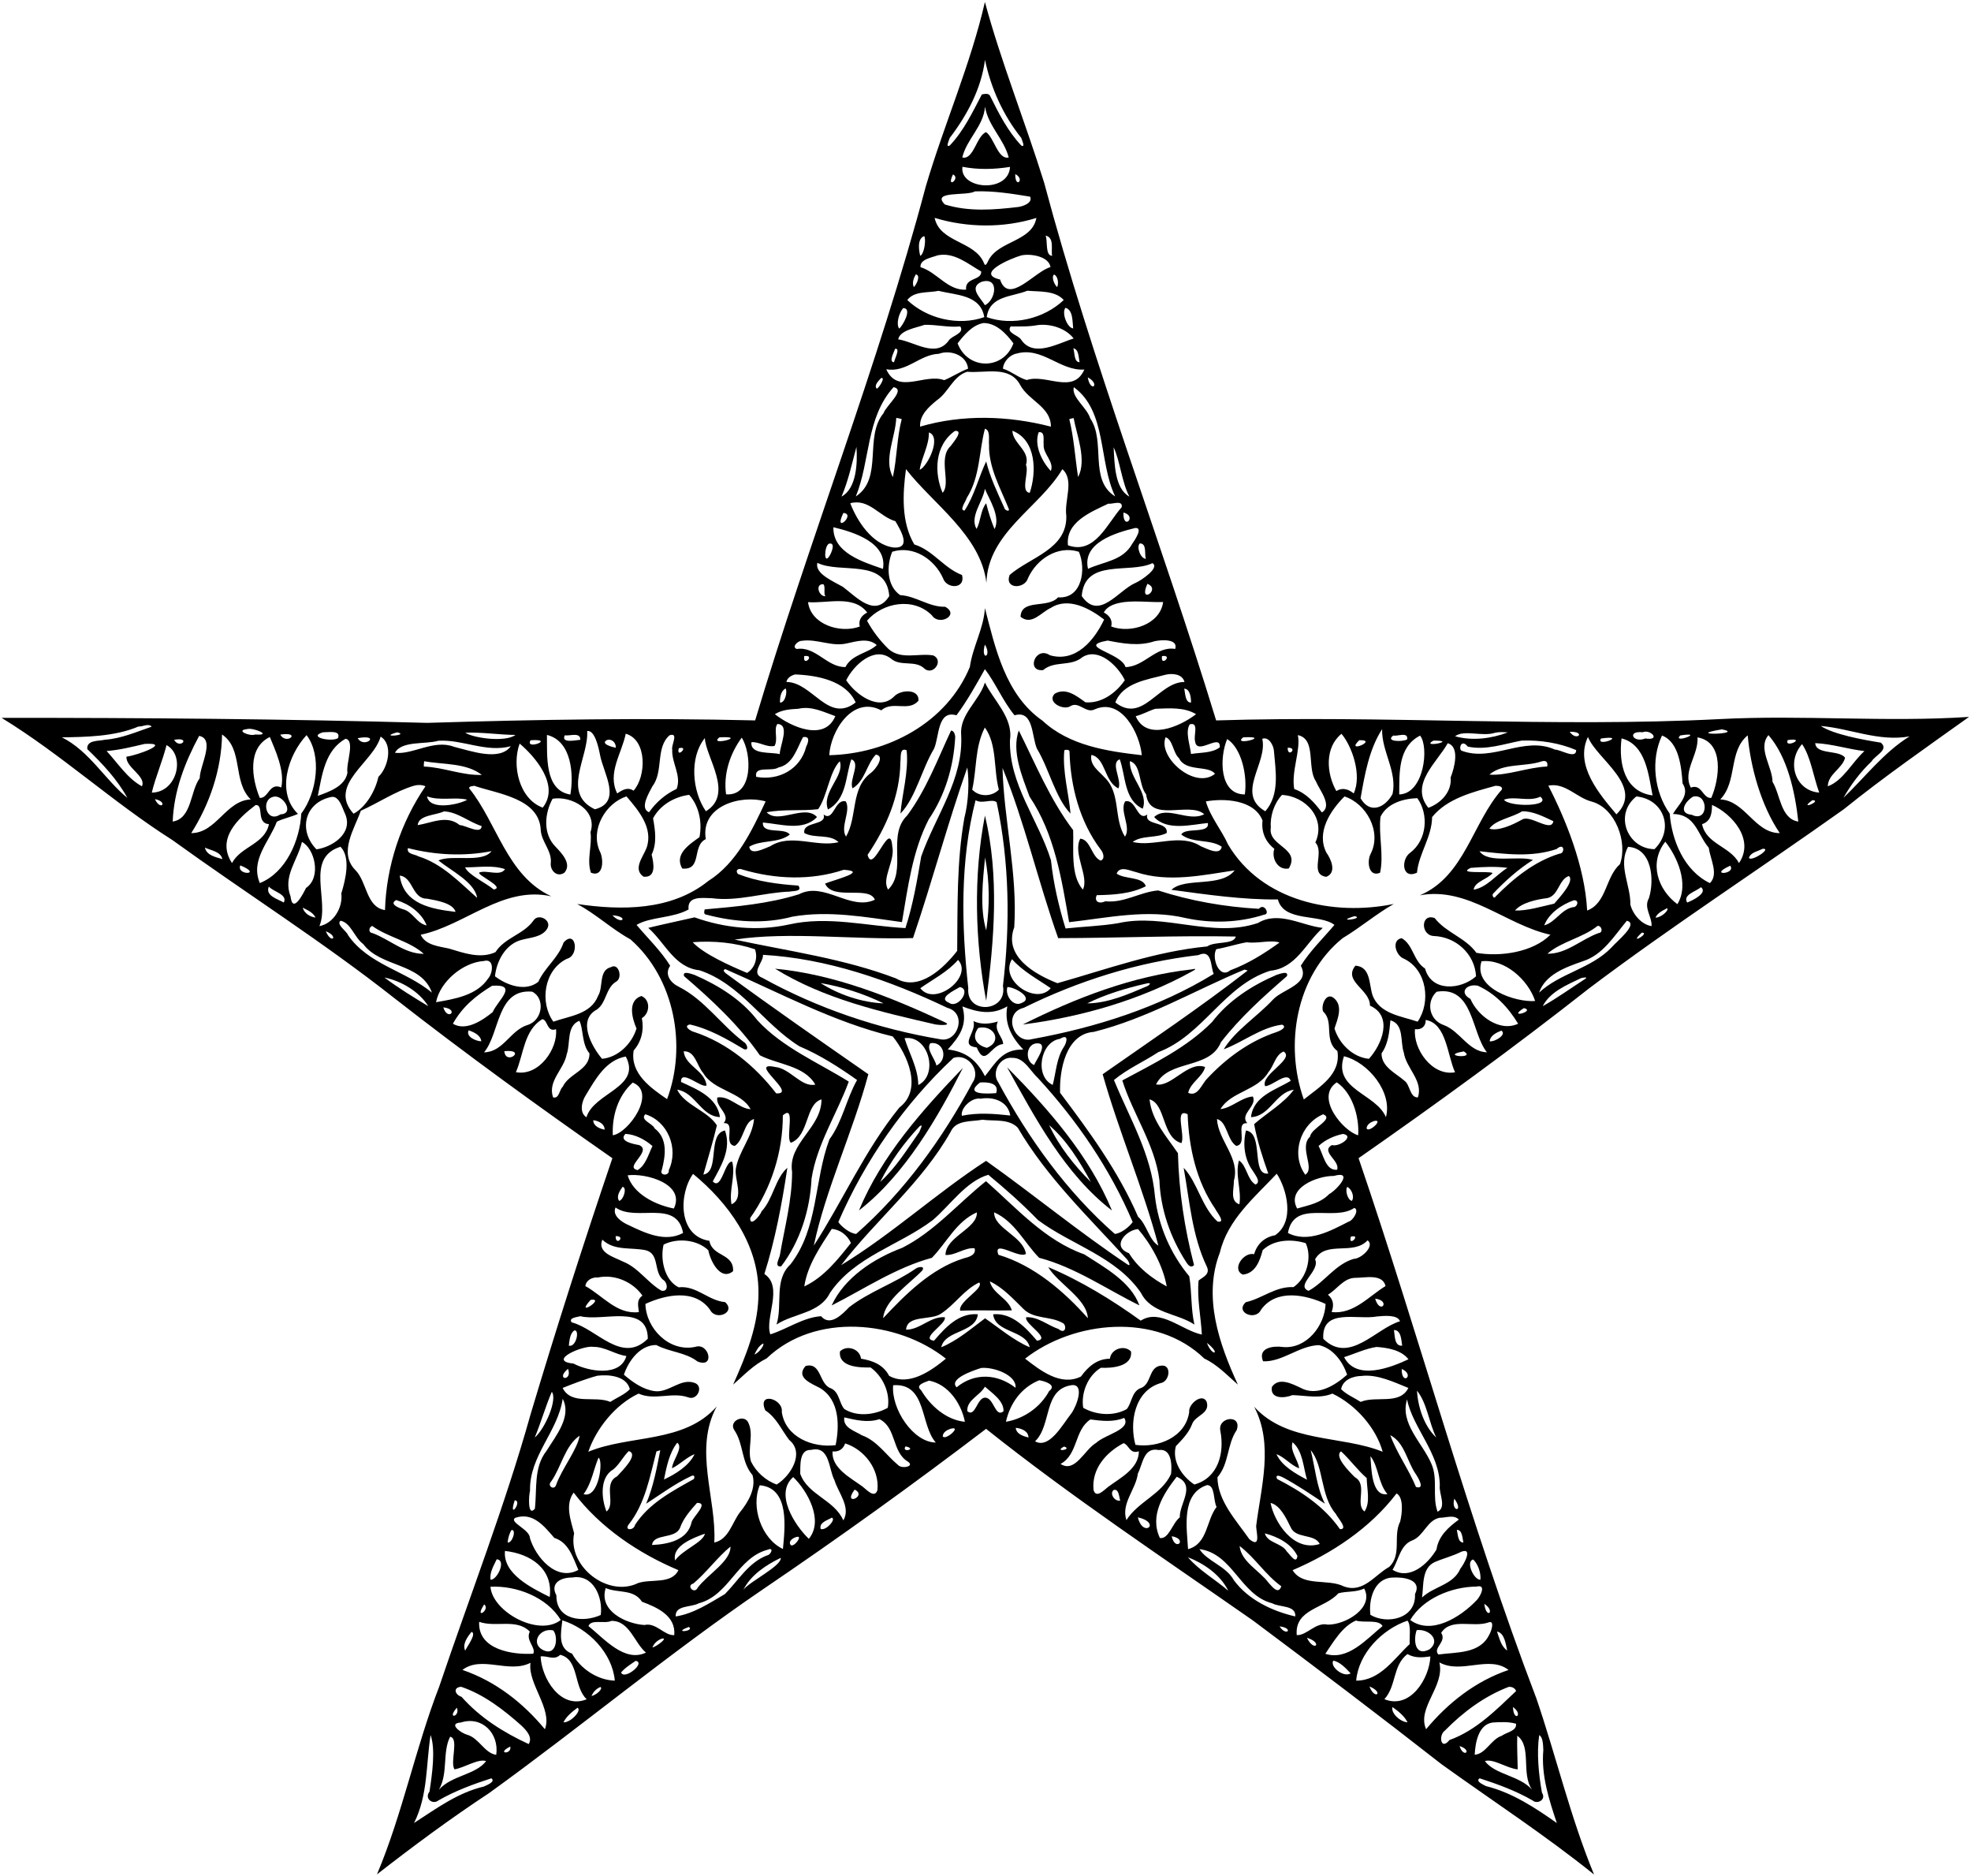 <?xml version="1.0" encoding="UTF-8" ?>
<!DOCTYPE svg PUBLIC "-//W3C//DTD SVG 1.1//EN" "http://www.w3.org/Graphics/SVG/1.1/DTD/svg11.dtd">
<svg width="1223pt" height="1164pt" viewBox="0 0 1223 1164" version="1.1" xmlns="http://www.w3.org/2000/svg">
<path fill="#000000" opacity="1.00" d=" M 611.14 1.23 C 620.94 37.75 636.24 75.90 647.84 113.18 C 677.99 226.06 720.50 335.33 754.61 446.93 C 858.80 443.61 962.98 451.43 1067.13 446.10 C 1118.65 443.40 1170.29 448.17 1221.78 444.74 C 1196.09 463.07 1168.98 481.93 1144.02 502.06 C 1091.59 539.36 1037.48 574.38 986.10 613.10 C 939.56 649.71 891.47 684.69 842.99 718.50 C 880.97 829.56 911.37 943.66 953.34 1053.70 C 965.70 1089.94 974.47 1127.48 989.10 1162.89 C 958.86 1138.52 926.08 1117.20 894.51 1094.50 C 855.90 1064.30 816.89 1034.77 777.59 1005.40 C 721.85 966.49 664.95 928.71 611.85 886.41 C 567.08 920.54 520.59 953.96 473.73 985.73 C 415.19 1025.59 360.76 1071.06 303.41 1112.42 C 279.51 1128.13 256.49 1145.21 233.92 1162.78 C 249.81 1125.04 257.72 1084.59 272.48 1046.45 C 291.52 990.11 313.19 934.57 329.26 877.27 C 345.14 824.13 362.20 770.87 379.98 718.52 C 334.26 686.59 288.79 653.66 244.74 619.25 C 200.39 584.31 152.67 554.15 106.90 521.10 C 70.20 497.83 38.06 468.02 0.98 445.33 C 89.01 445.28 177.06 446.00 265.10 448.45 C 332.90 446.35 400.78 445.27 468.57 446.92 C 501.79 335.87 544.69 227.69 574.47 115.58 C 585.79 77.15 602.14 40.34 611.14 1.23 M 611.18 37.11 C 608.90 54.98 600.13 71.42 589.32 85.55 C 588.91 86.88 586.52 91.82 589.31 90.28 C 598.03 81.13 603.43 69.63 609.24 58.58 C 610.94 58.28 613.73 57.62 614.46 59.73 C 619.81 70.53 625.38 81.41 633.69 90.28 C 636.47 91.82 634.08 86.88 633.68 85.55 C 622.43 71.47 614.88 54.73 611.18 37.11 M 611.21 66.17 C 610.34 78.26 599.74 86.37 597.10 97.69 C 604.19 99.39 605.92 84.20 611.87 81.98 C 616.83 85.38 619.21 99.23 625.90 97.69 C 623.04 86.37 613.06 78.03 611.21 66.17 M 597.19 103.48 C 595.22 117.55 625.87 120.02 626.72 103.54 C 616.82 105.11 607.06 105.36 597.19 103.48 M 591.34 108.19 C 586.67 117.80 596.37 110.68 591.34 108.19 M 629.96 108.01 C 629.82 117.53 636.36 111.23 629.96 108.01 M 604.96 118.73 C 599.95 121.75 577.55 118.14 586.27 126.85 C 601.09 131.47 616.80 130.19 631.97 128.39 C 634.98 127.91 640.94 125.84 639.18 122.00 C 628.31 120.24 616.43 118.28 604.96 118.73 M 579.93 135.17 C 583.24 150.65 604.84 149.32 610.54 163.19 C 611.50 166.13 612.77 162.57 613.41 161.36 C 619.81 149.23 640.35 149.96 643.08 135.20 C 622.69 141.54 600.34 141.32 579.93 135.17 M 573.45 146.46 C 568.81 148.16 570.30 155.99 571.01 158.75 C 573.68 157.27 574.71 148.13 573.45 146.46 M 648.83 146.16 C 650.17 149.99 648.46 158.42 652.82 158.72 C 652.07 154.82 654.40 147.48 648.83 146.16 M 581.77 158.41 C 578.08 159.81 570.71 160.85 571.15 165.74 C 581.43 168.83 588.02 180.38 599.46 179.70 C 598.62 171.95 609.08 174.24 608.84 168.43 C 600.58 163.70 592.00 156.23 581.77 158.41 M 633.73 158.44 C 627.21 160.28 604.70 169.80 620.53 173.39 C 625.83 189.54 642.18 168.23 651.83 165.71 C 650.86 159.06 639.64 157.17 633.73 158.44 M 568.23 170.24 C 566.91 172.61 565.79 175.48 567.04 178.11 C 568.82 176.48 571.45 170.66 568.23 170.24 M 654.03 170.32 C 652.27 171.82 654.09 176.42 655.96 178.11 C 657.08 175.69 656.36 171.17 654.03 170.32 M 609.21 174.77 C 600.76 178.30 608.51 184.87 611.18 189.36 C 617.89 186.07 620.30 171.66 609.21 174.77 M 582.37 180.42 C 576.07 181.81 567.34 180.34 562.96 186.13 C 575.26 197.80 594.76 202.39 610.75 196.74 C 608.37 182.76 593.35 183.19 582.37 180.42 M 637.47 180.36 C 627.57 184.32 614.18 183.39 612.25 196.74 C 628.24 202.39 647.75 197.80 660.04 186.12 C 654.68 180.08 644.79 181.04 637.47 180.36 M 560.39 191.14 C 557.72 194.41 555.92 200.90 557.91 203.84 C 559.86 202.61 566.52 191.07 560.39 191.14 M 661.07 190.95 C 658.60 194.37 662.33 203.50 665.90 203.73 C 665.41 199.42 665.86 192.16 661.07 190.95 M 610.25 200.40 C 603.37 201.58 598.15 207.86 594.19 213.01 C 600.45 229.60 622.59 229.81 628.83 213.01 C 624.50 207.12 618.24 200.38 610.25 200.40 M 573.66 201.53 C 568.26 203.42 558.47 204.82 557.32 210.52 C 567.34 211.98 580.56 222.16 588.53 211.47 C 590.40 208.15 598.70 206.94 595.86 202.51 C 588.37 203.26 581.07 201.29 573.66 201.53 M 643.80 201.68 C 638.30 202.75 632.70 202.51 627.14 202.51 C 624.21 206.48 631.53 207.81 633.44 210.47 C 641.06 222.21 656.37 213.01 666.21 209.99 C 661.20 203.53 651.71 200.69 643.80 201.68 M 555.43 216.37 C 554.66 218.62 551.29 224.61 554.74 224.71 C 555.19 222.42 558.82 215.90 555.43 216.37 M 665.99 216.09 C 666.95 218.81 666.33 224.65 669.86 224.70 C 669.21 221.83 669.48 216.66 665.99 216.09 M 582.57 219.48 C 570.73 219.88 562.50 231.31 549.92 229.09 C 557.07 245.09 573.84 231.32 585.87 235.84 C 590.79 233.87 595.53 230.61 600.69 228.72 C 599.93 220.45 589.81 216.73 582.57 219.48 M 630.79 219.34 C 626.54 220.13 622.56 224.38 622.34 228.72 C 627.57 230.37 631.92 234.31 637.08 235.76 C 649.08 231.75 665.89 244.96 672.84 229.25 C 657.73 230.29 646.70 214.88 630.79 219.34 M 600.10 230.62 C 591.26 233.42 588.56 243.42 581.33 248.30 C 576.28 252.44 570.53 257.50 570.91 264.67 C 597.22 256.94 625.68 257.85 652.07 264.67 C 652.20 252.42 638.22 248.55 633.08 238.91 C 626.46 226.40 611.26 231.69 600.10 230.62 M 546.64 234.58 C 545.24 236.22 541.99 239.20 544.10 241.16 C 545.89 240.12 549.64 233.60 546.64 234.58 M 674.95 234.09 C 676.66 244.11 683.20 238.59 674.95 234.09 M 554.44 240.20 C 537.21 259.35 540.13 285.66 531.03 307.99 C 548.26 296.61 535.93 271.26 548.26 256.28 C 549.86 251.51 562.37 241.67 554.44 240.20 M 666.30 240.19 C 664.67 246.46 674.44 252.76 676.49 259.55 C 686.34 274.03 675.43 297.67 691.97 307.97 C 681.58 286.39 686.94 255.20 666.30 240.19 M 556.13 259.25 C 555.64 271.22 548.11 285.03 554.02 295.96 C 556.61 284.07 556.46 271.78 559.51 260.00 C 558.40 259.65 557.27 259.38 556.13 259.25 M 666.19 259.34 C 665.27 259.51 664.37 259.73 663.49 260.02 C 666.41 271.80 667.09 283.97 668.95 295.94 C 674.54 285.38 668.02 269.71 666.19 259.34 M 611.14 265.97 C 607.43 279.83 608.20 295.87 599.88 308.87 C 599.30 311.06 594.94 316.75 598.51 316.72 C 604.59 307.51 607.37 295.75 611.92 286.26 C 614.39 296.23 618.90 305.57 623.11 314.90 C 623.28 316.70 627.07 317.95 625.77 315.28 C 620.68 302.57 613.38 290.06 613.70 275.89 C 613.31 273.21 614.76 266.90 611.14 265.97 M 592.56 267.32 C 579.53 276.52 579.77 293.85 584.88 305.74 C 590.35 299.79 581.80 284.19 589.86 276.73 C 590.97 275.04 598.41 266.77 592.56 267.32 M 628.17 267.21 C 628.48 275.28 639.45 279.59 636.61 288.46 C 638.74 292.54 632.92 305.14 638.95 305.72 C 643.21 293.19 643.19 272.99 628.17 267.21 M 576.39 268.27 C 576.51 276.43 571.74 283.91 570.66 291.48 C 575.64 289.31 584.47 271.00 576.39 268.27 M 644.52 268.13 C 641.48 276.01 646.45 286.30 652.05 292.19 C 654.29 286.30 646.98 281.67 647.59 275.61 C 647.25 273.02 648.67 267.55 644.52 268.13 M 531.42 277.24 C 528.61 287.58 526.44 298.11 522.17 308.06 C 531.47 303.08 532.16 287.30 531.42 277.24 M 690.99 277.49 C 691.60 287.36 691.51 302.94 700.77 308.08 C 695.96 298.84 694.97 285.72 690.99 277.49 M 562.16 291.03 C 560.11 306.11 559.12 324.02 567.33 337.76 C 579.00 341.39 585.62 352.43 596.94 356.72 C 599.26 365.59 587.35 365.44 585.17 358.75 C 579.89 346.94 566.81 338.17 553.64 342.27 C 549.99 350.91 550.14 363.44 558.57 369.20 C 568.41 369.73 576.47 376.71 586.47 376.41 C 595.76 381.52 582.69 388.59 578.25 381.75 C 566.83 370.22 547.61 373.79 537.99 385.06 C 541.41 391.45 546.10 397.53 551.34 402.63 C 559.13 409.51 570.00 405.05 579.07 406.60 C 585.73 409.58 579.36 419.05 573.86 415.01 C 568.00 409.02 558.82 413.96 552.62 408.41 C 542.31 400.72 529.74 412.59 525.06 422.01 C 530.89 430.79 545.38 441.71 554.95 431.92 C 558.94 427.78 570.45 427.17 569.92 434.66 C 563.84 441.90 553.89 434.45 546.80 440.67 C 529.11 431.34 515.39 453.40 514.55 468.50 C 550.75 467.70 587.49 448.38 601.79 413.75 C 603.54 401.18 610.37 390.05 611.14 377.25 C 617.49 401.72 623.75 431.05 646.89 447.11 C 663.48 462.56 686.98 466.07 708.47 468.51 C 707.30 455.27 695.95 432.61 679.23 440.08 C 673.80 442.85 669.37 434.72 664.10 438.13 C 659.64 440.89 649.38 435.51 654.43 430.36 C 661.42 426.30 668.07 431.82 673.53 435.69 C 683.56 436.51 692.50 429.86 697.95 421.97 C 693.70 413.13 681.69 401.38 671.66 407.66 C 664.42 413.78 654.39 409.63 647.25 415.70 C 636.51 416.88 642.40 400.44 651.51 406.51 C 667.75 411.17 679.17 396.88 685.11 384.34 C 676.25 377.51 662.98 370.17 652.12 377.07 C 646.06 379.77 640.20 388.26 633.25 382.64 C 633.64 371.21 650.15 377.73 656.50 370.57 C 671.46 371.66 674.09 353.04 669.44 342.30 C 656.24 338.12 643.12 346.92 637.83 358.75 C 635.85 365.43 623.16 365.69 626.46 356.69 C 639.21 345.63 662.24 340.76 661.64 319.98 C 660.28 310.36 666.80 297.77 659.19 291.06 C 645.20 314.84 612.97 330.28 612.06 361.57 C 608.64 332.11 578.52 312.28 562.16 291.03 M 611.11 303.23 C 610.00 311.08 601.43 320.52 605.97 328.16 C 608.59 323.19 608.49 316.28 611.92 312.21 C 613.27 317.68 614.96 323.05 617.11 328.26 C 621.07 320.58 613.70 309.63 611.11 303.23 M 527.59 312.19 C 531.57 322.69 541.03 338.01 554.62 339.67 C 565.98 340.34 558.52 328.41 555.58 323.33 C 545.71 320.53 539.16 309.06 527.59 312.19 M 687.76 312.43 C 676.87 317.67 661.14 323.80 662.66 338.27 C 679.24 344.38 687.09 324.57 696.02 314.63 C 696.85 309.84 689.82 313.04 687.76 312.43 M 523.32 318.21 C 516.66 331.88 531.52 318.87 523.32 318.21 M 697.09 317.95 C 696.68 329.63 705.95 320.23 697.09 317.95 M 517.11 327.08 C 516.76 342.95 535.19 348.51 547.88 352.93 C 550.71 336.65 529.90 330.12 517.11 327.08 M 704.44 327.54 C 692.35 330.46 671.34 336.68 675.11 352.89 C 684.73 348.39 696.65 347.95 702.49 337.45 C 703.93 335.35 709.59 327.20 704.44 327.54 M 514.27 337.32 C 511.40 338.95 511.03 350.90 514.74 344.79 C 516.05 342.77 518.67 336.14 514.27 337.32 M 707.25 337.13 C 705.03 339.03 707.53 346.54 711.05 346.68 C 709.93 344.15 711.87 337.04 707.25 337.13 M 507.17 349.17 C 505.43 355.87 517.08 360.65 522.94 364.01 C 531.19 370.13 543.12 383.67 551.79 369.77 C 549.88 345.87 521.43 356.20 507.17 349.17 M 715.09 349.36 C 700.97 356.17 673.08 346.11 671.21 369.77 C 681.97 385.44 693.95 366.11 704.57 361.62 C 707.75 360.30 719.96 352.23 715.09 349.36 M 510.25 362.42 C 505.67 362.88 508.36 370.31 512.30 369.86 C 510.62 369.15 512.80 362.02 510.25 362.42 M 711.95 362.18 C 706.05 375.47 720.88 365.70 711.95 362.18 M 501.39 373.56 C 503.11 387.47 521.46 393.20 533.50 388.67 C 532.50 384.66 534.61 381.77 538.10 379.99 C 529.70 368.88 513.48 374.44 501.39 373.56 M 697.72 373.49 C 692.99 374.15 687.40 375.40 684.91 379.96 C 688.37 381.78 690.50 384.65 689.50 388.67 C 701.61 393.20 719.85 387.45 721.72 373.47 C 713.72 373.74 705.71 372.58 697.72 373.49 M 497.51 397.54 C 495.09 397.44 490.97 401.45 494.42 402.61 C 506.14 400.77 513.12 414.01 524.59 413.82 C 528.61 405.85 538.60 405.34 544.02 400.15 C 538.75 395.51 531.40 397.90 525.38 399.16 C 516.02 401.35 506.92 396.14 497.51 397.54 M 687.31 397.38 C 667.12 401.03 696.03 404.97 698.36 413.84 C 710.02 413.66 717.26 400.63 729.21 402.58 C 731.22 396.17 720.57 396.83 716.27 397.83 C 706.68 401.00 696.87 399.25 687.31 397.38 M 611.10 399.86 C 608.27 410.51 615.87 407.54 611.10 399.86 M 499.02 407.02 C 497.92 414.33 506.33 405.92 499.02 407.02 M 721.02 407.02 C 719.92 414.33 728.33 405.92 721.02 407.02 M 611.13 415.11 C 605.64 424.88 600.18 434.72 593.48 443.74 C 581.54 440.31 582.92 456.87 579.57 464.48 C 571.97 477.03 568.21 494.89 558.75 504.71 C 559.55 493.49 563.99 478.48 562.56 465.44 C 557.92 463.41 559.15 470.50 558.67 472.74 C 558.47 493.58 549.87 513.36 538.33 530.31 C 541.57 543.25 552.39 507.57 553.66 525.12 C 555.61 533.87 546.73 545.11 551.08 551.87 C 563.13 540.14 550.07 518.32 562.91 505.89 C 574.79 489.87 581.74 471.11 590.13 453.21 C 591.98 453.29 592.75 455.87 592.69 457.49 C 591.72 475.49 586.48 493.30 576.29 508.28 C 566.15 527.93 563.34 550.51 559.66 572.04 C 537.23 568.96 514.25 564.70 491.69 568.66 C 474.37 573.31 455.70 572.03 438.51 567.46 C 436.45 567.35 436.93 565.59 437.25 564.17 C 456.92 562.42 476.86 560.71 495.80 554.76 C 511.38 546.60 527.66 565.37 542.86 558.15 C 539.20 549.12 516.65 558.96 511.96 548.14 C 517.67 545.77 539.21 540.55 523.52 539.59 C 503.22 546.38 480.98 545.46 460.61 539.41 C 458.29 538.39 456.00 539.73 457.84 542.17 C 469.74 546.87 482.65 548.53 495.35 549.39 C 498.08 553.13 492.37 552.63 489.99 553.12 C 473.84 553.68 457.98 559.37 441.74 557.22 C 436.44 557.21 426.23 555.39 427.26 564.20 C 417.49 569.70 403.50 568.67 394.98 573.78 C 401.99 582.13 410.06 589.80 415.85 599.12 C 412.14 604.34 415.98 609.61 421.02 612.06 C 437.15 620.16 447.40 635.78 461.57 646.47 C 463.62 647.46 465.05 652.30 461.42 650.76 C 450.97 644.56 440.08 638.27 428.08 635.55 C 423.57 636.48 428.58 639.76 430.78 640.22 C 451.29 646.97 468.63 661.43 481.63 678.29 C 495.42 679.05 463.23 658.10 480.89 661.91 C 490.27 662.72 497.26 674.76 505.89 672.85 C 499.22 661.02 482.43 660.39 471.46 654.64 C 458.45 635.93 441.67 620.32 424.46 605.56 C 423.30 601.89 429.00 604.24 430.87 604.77 C 445.70 611.21 460.00 620.05 470.01 632.99 C 485.55 649.93 507.95 659.27 526.66 671.00 C 519.28 691.10 506.96 709.66 503.57 731.11 C 502.62 750.49 496.54 770.14 484.70 785.61 C 480.32 786.14 483.30 781.14 483.88 778.84 C 486.80 761.65 491.49 744.63 491.49 727.03 C 488.74 709.10 509.77 699.93 509.74 682.03 C 499.66 684.82 502.12 704.65 490.77 708.92 C 487.16 706.40 494.07 684.45 485.75 691.97 C 485.75 714.55 478.62 737.16 465.50 755.60 C 465.27 761.58 471.62 754.24 472.55 751.51 C 479.79 743.75 481.00 731.05 488.55 724.48 C 485.24 746.61 480.94 769.39 474.29 790.33 C 486.38 798.26 474.32 817.74 477.99 827.80 C 488.57 824.43 498.42 817.26 509.48 816.53 C 515.15 823.24 522.75 815.23 526.88 810.95 C 539.54 801.20 555.12 796.12 568.21 787.01 C 569.70 785.86 574.24 785.14 572.27 788.17 C 564.12 796.72 548.86 806.54 547.99 817.76 C 561.54 803.31 577.66 786.98 597.92 780.65 C 600.98 779.90 606.00 778.56 604.71 774.37 C 598.28 773.87 592.91 778.91 586.67 778.55 C 586.84 767.05 606.59 762.27 606.15 752.10 C 593.41 757.71 587.32 771.03 578.24 780.30 C 555.80 786.42 536.46 799.52 516.03 809.87 C 523.98 792.54 542.20 780.71 559.83 774.11 C 579.84 764.01 594.69 746.36 611.81 732.76 C 630.78 749.46 648.31 769.52 672.78 778.16 C 685.47 786.34 701.59 795.06 706.99 809.80 C 686.47 799.73 667.27 786.21 644.77 780.28 C 635.66 771.05 629.60 757.70 616.85 752.10 C 616.72 762.09 634.87 766.80 636.59 777.85 C 632.49 781.12 615.74 768.50 619.52 778.43 C 641.69 785.02 660.44 801.36 675.01 817.76 C 674.36 805.52 656.37 796.26 650.43 786.08 C 670.44 794.44 690.22 806.56 707.83 819.29 C 719.94 811.51 733.21 825.27 745.74 827.93 C 745.17 816.76 742.67 805.60 743.72 794.39 C 746.52 792.19 751.15 790.49 748.79 785.69 C 739.65 766.56 738.15 744.96 734.45 724.44 C 743.04 733.43 745.60 748.85 755.45 757.79 C 760.98 758.99 754.85 751.79 754.08 749.96 C 742.27 732.81 737.66 711.74 736.93 691.26 C 728.43 686.92 735.56 704.06 733.07 709.16 C 720.86 705.69 723.51 684.93 713.29 682.00 C 714.62 695.10 723.92 705.12 730.91 715.41 C 731.48 738.84 734.99 762.13 740.90 784.79 C 738.95 786.99 737.07 784.68 736.00 782.92 C 726.21 767.75 720.08 750.22 719.41 732.11 C 716.61 709.99 702.95 691.08 696.39 670.27 C 715.85 659.79 736.35 649.95 752.05 634.06 C 762.29 620.68 776.81 611.34 792.13 604.77 C 794.00 604.24 799.69 601.89 798.54 605.56 C 783.95 618.21 769.44 631.23 757.58 646.56 C 750.59 663.73 725.19 657.04 717.32 672.72 C 726.85 674.70 737.20 657.97 747.77 661.93 C 746.33 668.01 738.72 671.45 737.26 677.96 C 743.28 680.74 745.75 672.27 749.08 669.09 C 760.96 656.36 775.56 645.69 792.22 640.22 C 793.98 639.59 799.13 637.29 795.55 635.66 C 782.38 637.33 771.25 646.56 759.31 650.95 C 766.42 639.24 780.30 630.50 789.99 620.00 C 796.14 613.50 813.30 610.57 807.15 599.12 C 812.94 589.80 821.00 582.13 828.02 573.78 C 819.06 566.75 796.69 572.25 792.92 557.99 C 770.97 558.22 748.78 554.96 726.86 552.01 C 735.43 544.00 757.49 550.90 766.11 539.95 C 746.62 542.86 724.88 547.69 704.88 541.02 C 701.04 540.14 694.87 536.89 692.85 541.97 C 698.10 545.68 708.95 543.66 711.00 549.79 C 701.76 554.53 690.81 555.16 680.53 555.33 C 678.87 558.87 681.45 561.13 685.88 559.12 C 697.47 560.37 707.55 553.28 718.65 552.40 C 738.89 558.95 759.89 562.60 781.14 563.80 C 784.44 559.84 788.21 567.31 784.49 567.39 C 768.84 572.47 751.61 572.99 735.57 569.50 C 711.76 563.86 687.23 569.41 663.38 572.09 C 658.71 545.26 654.41 517.30 638.83 494.19 C 634.18 481.60 627.58 466.08 632.14 453.15 C 642.41 473.67 651.58 496.16 665.89 514.99 C 666.33 527.06 664.11 543.01 671.92 551.88 C 675.97 543.70 665.48 529.58 670.29 520.28 C 676.73 520.81 677.28 531.67 682.97 533.89 C 685.88 532.85 684.57 528.88 683.00 527.05 C 669.97 509.82 664.27 487.97 663.64 466.62 C 663.87 464.87 661.47 464.99 660.41 465.41 C 659.09 478.46 663.42 493.48 664.25 504.71 C 654.79 494.90 651.03 477.03 643.43 464.48 C 640.07 456.87 641.46 440.31 629.52 443.74 C 622.36 435.03 617.63 423.60 611.13 415.11 M 493.41 418.40 C 490.98 419.01 488.51 420.43 487.95 423.06 C 504.15 423.17 513.88 449.06 530.94 435.78 C 524.87 422.15 506.88 418.93 493.41 418.40 M 723.16 418.60 C 712.01 421.61 696.68 423.47 692.06 435.78 C 709.15 449.18 718.79 423.03 734.97 423.07 C 733.69 418.05 727.38 417.55 723.16 418.60 M 487.40 427.09 C 484.41 428.84 483.88 432.70 483.99 435.85 C 487.30 436.14 488.76 428.59 487.40 427.09 M 734.79 427.22 C 735.51 430.05 735.31 435.89 739.01 435.85 C 739.11 433.12 738.50 427.32 734.79 427.22 M 495.32 439.70 C 490.33 439.97 485.13 440.33 480.79 443.05 C 491.07 451.14 511.73 460.13 518.31 444.27 C 510.80 441.62 503.60 437.82 495.32 439.70 M 716.89 439.70 C 712.75 440.96 708.96 443.27 704.70 444.29 C 711.30 459.74 731.80 451.03 742.17 443.05 C 734.60 438.53 725.36 439.42 716.89 439.70 M 482.38 449.13 C 479.90 452.24 482.98 458.68 480.58 462.77 C 475.51 463.76 471.14 460.07 466.25 460.43 C 465.44 468.52 478.79 466.34 483.83 467.86 C 483.82 462.67 490.45 449.42 482.38 449.13 M 738.25 449.36 C 735.26 454.01 738.44 462.08 739.02 467.76 C 744.95 466.71 752.00 467.33 756.88 463.61 C 757.51 454.42 742.58 469.15 741.55 459.86 C 740.44 456.41 744.21 447.72 738.25 449.36 M 86.02 450.67 C 71.05 457.08 52.58 457.18 38.43 457.43 C 55.51 465.99 65.23 483.80 79.02 494.96 C 72.71 483.46 63.58 473.79 54.17 464.73 C 53.60 458.92 61.35 459.83 65.01 458.92 C 75.20 458.21 84.58 454.07 94.10 450.80 C 92.26 448.52 88.13 450.98 86.02 450.67 M 1129.76 450.37 C 1137.81 455.61 1155.62 458.90 1167.09 460.72 C 1172.25 465.18 1163.54 468.54 1161.32 472.33 C 1154.37 478.93 1148.61 486.57 1143.88 494.90 C 1157.04 482.42 1168.78 466.78 1184.88 456.82 C 1165.89 460.33 1147.73 451.82 1129.76 450.37 M 153.32 452.30 C 145.67 453.12 155.20 457.04 158.41 455.65 C 169.67 456.49 156.97 451.12 153.32 452.30 M 1068.47 452.46 C 1043.23 456.61 1083.64 455.50 1068.47 452.46 M 364.34 453.49 C 365.45 469.61 348.11 492.10 369.13 502.06 C 386.27 497.61 374.42 479.62 372.36 468.54 C 371.44 463.74 369.10 452.76 364.34 453.49 M 857.60 452.34 C 849.47 464.92 846.79 480.67 844.23 495.21 C 850.10 505.38 859.51 501.01 864.08 492.55 C 867.07 478.54 857.20 466.06 857.60 452.34 M 200.34 454.30 C 190.57 457.27 205.83 460.46 209.70 457.93 C 211.76 452.76 203.60 454.35 200.34 454.30 M 246.44 454.30 C 233.88 457.83 254.73 456.15 246.44 454.30 M 288.70 454.54 C 293.56 457.86 313.56 460.69 319.85 455.92 C 310.60 455.92 298.96 454.11 288.70 454.54 M 927.65 454.58 C 919.83 457.19 908.39 452.48 902.86 456.75 C 913.53 459.76 925.28 458.22 935.57 454.38 C 932.99 454.13 930.13 454.01 927.65 454.58 M 973.99 453.97 C 978.44 460.41 984.47 453.69 973.99 453.97 M 1019.21 454.26 C 1009.25 453.22 1013.35 461.20 1020.87 458.13 C 1030.90 459.65 1024.26 452.14 1019.21 454.26 M 388.27 455.18 C 385.80 467.44 376.66 479.61 382.98 492.23 C 386.14 490.04 389.45 488.06 393.12 490.51 C 401.02 481.79 401.70 458.94 388.27 455.18 M 832.38 455.23 C 821.94 463.73 822.93 479.61 829.19 490.74 C 833.01 488.34 836.69 489.58 839.98 492.21 C 845.26 480.68 838.78 462.68 832.38 455.23 M 123.56 456.53 C 114.64 473.13 107.89 490.63 107.16 509.67 C 119.13 507.80 117.98 490.74 123.93 482.77 C 123.94 475.08 133.75 458.47 123.56 456.53 M 137.78 455.65 C 137.45 477.67 129.90 499.14 118.66 516.84 C 134.29 516.81 140.01 496.74 155.57 495.92 C 144.12 484.76 151.20 464.76 137.78 455.65 M 173.92 455.73 C 177.81 462.63 187.54 453.62 173.92 455.73 M 190.23 456.05 C 178.79 468.29 171.19 491.63 184.87 504.90 C 180.63 506.86 175.95 507.70 171.77 509.74 C 167.28 521.91 155.10 533.47 161.23 547.83 C 177.50 541.27 186.05 521.40 186.93 504.73 C 196.81 491.63 199.75 468.56 190.23 456.05 M 339.38 455.92 C 339.57 468.69 337.71 490.33 353.91 492.91 C 355.96 481.27 355.11 459.76 339.38 455.92 M 350.48 456.12 C 347.81 461.44 357.81 459.05 360.08 458.94 C 360.30 453.86 353.13 456.83 350.48 456.12 M 415.44 456.15 C 406.62 463.84 411.88 478.59 404.79 487.83 C 402.82 491.80 396.66 501.43 402.73 503.90 C 407.02 497.75 412.85 492.67 419.86 489.40 C 422.99 481.14 416.70 473.39 417.12 465.09 C 416.28 462.47 421.46 454.13 415.44 456.15 M 805.31 456.05 C 807.25 465.33 801.08 478.60 803.07 489.47 C 810.60 492.11 815.60 497.86 820.21 504.01 C 827.06 499.85 818.55 489.83 816.43 484.54 C 810.80 476.17 816.95 458.48 805.31 456.05 M 864.58 456.27 C 859.18 460.08 870.14 460.38 873.11 458.73 C 874.02 453.68 866.83 457.03 864.58 456.27 M 881.15 456.35 C 867.31 463.43 868.34 479.76 868.22 492.84 C 883.78 492.40 886.80 463.12 881.15 456.35 M 1031.27 456.31 C 1024.18 471.33 1026.36 491.10 1036.05 504.74 C 1037.32 521.46 1045.10 540.26 1061.00 547.86 C 1066.62 542.33 1061.13 532.85 1060.30 525.95 C 1053.11 517.45 1052.14 505.15 1038.03 504.98 C 1041.42 499.06 1048.88 493.24 1044.03 486.01 C 1043.31 475.91 1041.83 460.23 1031.27 456.31 M 1042.53 456.26 C 1037.35 461.82 1059.03 453.61 1042.53 456.26 M 1084.45 456.18 C 1072.39 466.09 1078.20 484.73 1067.43 495.92 C 1082.98 496.74 1088.71 516.81 1104.34 516.84 C 1092.65 499.58 1086.14 475.72 1084.45 456.18 M 1097.32 456.05 C 1090.42 464.22 1099.79 475.61 1099.84 485.00 C 1104.71 492.87 1104.84 508.01 1115.84 509.67 C 1113.84 491.16 1109.06 469.51 1097.32 456.05 M 167.43 457.20 C 153.30 464.10 156.25 482.94 161.19 494.98 C 166.67 495.40 167.01 485.18 174.52 488.52 C 176.89 478.05 170.53 464.82 167.43 457.20 M 236.16 456.99 C 231.74 473.06 203.09 486.78 219.38 504.80 C 226.99 500.75 232.81 490.91 234.80 481.92 C 240.96 476.12 244.05 461.65 236.16 456.99 M 446.44 457.41 C 438.87 463.27 465.36 456.46 446.44 457.41 M 498.26 457.30 C 494.45 464.36 492.04 474.23 483.05 476.10 C 478.88 478.95 467.80 474.76 469.21 481.93 C 483.33 484.51 496.71 477.15 500.26 463.18 C 501.62 460.45 502.83 456.47 498.26 457.30 M 723.27 457.36 C 718.21 469.61 741.29 490.12 753.91 480.07 C 749.90 474.55 735.76 479.07 731.56 470.34 C 727.81 466.97 727.75 458.84 723.27 457.36 M 771.44 457.41 C 763.87 463.27 790.35 456.46 771.44 457.41 M 985.32 457.18 C 976.92 474.70 992.51 492.76 1003.00 505.19 C 1020.53 487.85 990.70 470.92 985.32 457.18 M 1053.30 457.44 C 1054.05 468.30 1043.84 478.50 1049.16 488.60 C 1056.02 485.97 1056.51 495.52 1061.84 495.00 C 1067.00 483.10 1070.06 460.37 1053.30 457.44 M 214.40 458.30 C 201.57 465.52 199.88 480.68 197.20 493.73 C 204.27 491.15 214.03 487.85 215.59 479.42 C 214.55 473.61 220.58 459.39 214.40 458.30 M 221.96 457.92 C 225.91 464.84 237.08 455.21 221.96 457.92 M 437.36 457.87 C 427.60 469.91 429.45 490.92 438.01 503.27 C 455.66 492.58 437.80 469.58 437.36 457.87 M 460.24 457.61 C 452.86 467.69 448.79 480.24 450.52 492.77 C 467.48 494.12 466.52 467.37 460.24 457.61 M 761.45 458.48 C 756.56 470.08 756.51 492.92 772.42 492.83 C 774.08 481.01 770.37 464.17 761.45 458.48 M 783.23 458.32 C 786.76 473.42 766.33 492.46 785.13 503.29 C 794.21 492.78 791.52 478.36 790.47 465.79 C 790.19 462.27 787.23 456.81 783.23 458.32 M 993.40 458.15 C 989.97 463.97 1010.71 455.70 993.40 458.15 M 1006.17 458.07 C 1004.22 473.84 1008.15 491.23 1025.41 493.44 C 1022.92 480.94 1021.41 462.01 1006.17 458.07 M 108.02 458.98 C 111.79 465.27 118.86 456.91 108.02 458.98 M 272.00 459.54 C 263.90 461.91 249.16 459.40 245.07 467.00 C 255.93 468.39 269.25 458.50 281.64 463.27 C 292.34 465.90 310.02 472.44 316.96 462.92 C 301.63 467.06 287.09 458.60 272.00 459.54 M 329.22 459.22 C 325.39 465.75 345.17 458.17 329.22 459.22 M 376.42 459.18 C 372.54 461.51 379.91 463.47 382.11 463.89 C 382.34 460.77 379.55 457.99 376.42 459.18 M 843.42 459.20 C 834.18 468.02 855.79 458.83 843.42 459.20 M 889.46 459.45 C 880.72 464.28 905.53 459.34 889.46 459.45 M 944.20 459.43 C 933.13 461.48 922.19 465.58 910.77 463.18 C 906.43 457.74 904.78 465.32 907.16 465.81 C 926.40 472.83 945.66 456.33 964.88 465.05 C 968.18 464.89 978.11 471.32 978.01 465.33 C 967.57 460.85 955.60 459.03 944.20 459.43 M 1109.27 459.11 C 1106.78 464.86 1121.85 457.33 1109.27 459.11 M 89.74 461.50 C 81.95 463.32 74.17 465.30 66.15 465.91 C 72.95 473.24 79.27 483.14 88.08 487.79 C 90.84 481.44 77.92 476.16 78.48 469.42 C 85.34 468.57 106.95 460.53 89.74 461.50 M 322.43 461.29 C 317.51 474.82 322.03 495.58 336.74 501.03 C 347.73 487.23 331.68 469.08 322.43 461.29 M 898.31 461.08 C 891.65 473.03 874.53 486.68 886.30 501.14 C 894.03 498.31 900.98 491.24 900.12 482.29 C 902.36 476.71 906.03 463.30 898.31 461.08 M 1126.35 461.02 C 1126.77 468.43 1141.39 465.00 1144.86 470.10 C 1143.21 476.77 1134.21 480.27 1134.15 487.80 C 1143.72 484.27 1149.36 472.71 1156.88 465.95 C 1146.63 464.75 1136.64 461.45 1126.35 461.02 M 103.33 462.23 C 100.93 471.94 96.54 481.91 94.18 491.71 C 109.92 491.62 115.26 468.71 103.33 462.23 M 1118.18 461.63 C 1108.35 472.56 1113.78 490.54 1128.82 491.71 C 1125.29 482.10 1123.54 469.43 1118.18 461.63 M 421.19 464.19 C 419.36 471.17 428.17 462.36 421.19 464.19 M 799.02 463.86 C 798.82 470.61 805.77 463.63 799.02 463.86 M 543.45 468.12 C 537.60 474.32 536.79 484.36 528.99 489.09 C 526.70 483.73 534.34 473.32 528.25 471.08 C 524.56 481.36 525.55 495.85 513.74 502.18 C 509.64 491.16 524.26 481.58 521.09 472.24 C 514.60 478.81 513.37 493.89 507.66 501.99 C 497.07 503.25 486.10 501.84 475.71 503.91 C 482.96 511.64 499.37 498.58 506.94 506.86 C 498.41 515.89 484.35 511.17 473.39 510.26 C 472.67 517.95 486.93 513.07 490.06 517.76 C 482.69 523.37 472.39 520.83 464.93 525.26 C 465.60 531.18 474.39 526.27 477.92 524.98 C 490.91 516.72 506.46 525.84 520.34 522.47 C 514.79 517.12 505.63 520.37 499.07 516.79 C 497.88 509.26 513.24 512.46 511.04 505.27 C 517.33 510.13 517.80 495.37 524.80 497.16 C 528.20 502.95 521.06 513.15 524.96 519.00 C 532.22 506.51 527.63 488.87 540.42 479.46 C 543.44 477.22 549.38 468.93 543.45 468.12 M 677.20 468.33 C 676.02 474.72 681.90 478.36 685.54 482.44 C 695.57 492.19 690.85 507.77 698.05 519.05 C 702.07 513.09 694.51 503.04 698.14 497.17 C 705.04 495.31 705.70 510.06 711.92 505.25 C 709.74 512.47 725.10 509.24 723.92 516.78 C 717.38 520.15 708.67 518.01 702.79 522.32 C 716.01 525.63 732.21 516.62 745.08 524.97 C 748.56 526.33 757.05 531.17 758.09 525.28 C 750.80 520.31 740.30 523.40 732.99 517.72 C 735.33 513.04 750.75 517.56 749.47 510.56 C 739.25 511.55 724.15 515.67 716.16 506.86 C 724.06 499.43 737.60 510.27 747.22 505.10 C 737.96 496.97 713.40 510.84 711.17 492.78 C 706.40 486.88 708.25 474.06 701.06 472.21 C 700.71 482.90 712.90 491.64 709.05 501.70 C 697.30 496.17 698.53 481.00 694.79 471.06 C 688.74 473.30 696.30 483.70 694.01 489.10 C 685.09 485.02 686.13 470.14 677.20 468.33 M 263.19 472.24 C 263.03 473.33 262.95 474.43 262.97 475.54 C 275.12 475.96 286.78 481.16 299.00 480.73 C 289.26 473.15 274.95 474.40 263.19 472.24 M 956.46 472.38 C 946.04 475.85 932.83 473.22 924.16 480.53 C 934.71 481.42 948.20 475.94 960.02 475.53 C 960.67 472.69 959.17 471.49 956.46 472.38 M 256.65 487.50 C 245.13 490.98 234.88 498.05 223.89 502.95 C 220.04 514.07 209.92 528.89 220.38 539.64 C 227.80 546.87 227.05 562.77 238.89 564.59 C 239.69 537.37 248.65 510.26 264.01 487.78 C 261.73 486.76 259.03 486.81 256.65 487.50 M 294.18 487.46 C 293.21 487.87 291.01 487.55 291.11 489.04 C 308.50 510.51 314.48 543.25 342.09 556.04 C 311.86 549.36 288.66 574.10 261.05 579.88 C 263.96 586.42 272.48 587.09 278.58 588.45 C 287.78 591.22 298.06 594.99 307.43 590.69 C 313.27 581.53 325.00 579.70 331.07 570.99 C 334.08 566.36 342.76 570.86 339.50 576.19 C 336.30 581.33 329.33 581.57 324.09 582.95 C 313.89 585.33 308.14 595.98 307.12 605.65 C 314.35 611.18 326.00 615.48 334.01 609.09 C 338.15 600.01 346.58 594.14 349.69 584.73 C 357.27 576.18 359.80 592.79 351.73 594.81 C 337.48 601.77 334.74 621.87 343.36 633.82 C 353.13 630.32 366.66 629.29 371.06 617.88 C 374.58 612.36 371.21 602.00 379.09 599.98 C 383.93 597.09 386.64 606.88 382.14 609.08 C 375.81 613.05 376.33 622.05 370.38 626.28 C 358.08 632.79 367.05 649.14 373.57 656.85 C 383.65 655.92 392.10 647.41 394.95 638.05 C 392.18 631.67 389.27 620.74 397.99 617.88 C 403.75 620.26 403.34 628.66 398.27 631.62 C 399.67 638.88 398.15 646.00 393.19 651.70 C 390.83 665.99 404.00 675.06 413.91 681.87 C 426.24 649.18 418.77 606.95 391.20 582.75 C 379.54 576.36 369.74 566.96 358.10 560.81 C 385.70 564.87 416.57 565.02 439.52 546.52 C 457.20 535.34 466.54 515.28 475.09 497.17 C 459.71 492.78 434.51 499.92 437.94 520.57 C 429.16 524.68 435.93 540.02 423.33 538.81 C 418.09 529.87 428.05 523.67 434.03 519.33 C 435.80 510.23 433.82 500.13 427.63 493.09 C 418.53 494.27 409.61 499.37 405.22 507.67 C 406.58 515.20 407.74 523.05 404.33 530.20 C 405.63 535.33 407.39 544.67 399.33 543.87 C 392.39 539.17 399.23 531.33 401.20 525.99 C 405.55 513.59 395.98 502.54 388.73 494.06 C 375.74 498.26 366.25 514.57 372.06 527.88 C 374.72 532.53 374.76 544.59 366.69 541.41 C 363.91 533.55 367.52 524.61 366.41 516.25 C 370.85 502.51 354.59 493.55 342.89 495.51 C 337.84 504.73 336.78 517.37 344.76 525.32 C 348.40 529.20 355.03 535.85 350.22 541.38 C 345.65 544.53 341.34 540.05 341.74 535.53 C 342.64 528.02 336.21 522.55 335.55 515.33 C 334.96 495.23 309.12 492.56 294.18 487.46 M 928.04 487.46 C 914.14 491.31 898.05 495.22 888.62 506.88 C 888.48 519.29 880.35 529.51 879.23 541.41 C 869.61 545.75 869.37 532.86 875.02 529.02 C 885.49 521.09 886.65 505.17 879.45 495.15 C 870.83 495.41 860.64 498.33 856.59 506.70 C 855.30 518.09 858.76 530.30 856.34 541.42 C 849.14 544.48 847.99 534.22 850.55 529.57 C 857.50 515.81 847.72 498.42 834.25 494.10 C 825.59 502.72 816.56 516.30 823.02 528.93 C 826.01 533.08 829.59 541.41 822.91 543.96 C 812.17 542.33 822.11 529.01 816.18 522.64 C 822.98 507.72 810.21 493.91 795.45 493.15 C 790.48 498.54 787.99 506.32 788.52 513.60 C 786.75 525.01 807.28 526.08 799.69 538.77 C 792.89 540.12 788.74 532.42 790.72 526.57 C 785.24 522.25 782.56 516.26 783.39 509.01 C 778.12 495.74 758.91 495.23 748.24 497.17 C 750.84 506.48 757.99 514.93 762.04 523.95 C 782.82 559.05 827.28 568.49 864.82 560.79 C 854.01 566.92 844.02 575.46 833.07 582.03 C 803.95 605.62 797.00 648.46 809.02 682.08 C 818.51 674.39 832.22 666.68 829.86 652.04 C 821.07 645.35 828.02 633.87 821.02 627.55 C 819.40 623.80 822.98 615.14 827.71 619.22 C 833.49 624.00 830.02 632.14 828.05 638.05 C 830.90 647.41 839.35 655.92 849.43 656.85 C 857.49 648.01 864.61 630.33 850.05 623.87 C 850.26 613.84 833.11 608.83 841.03 599.06 C 850.52 599.74 849.42 610.37 851.59 617.22 C 855.83 629.07 869.64 630.36 879.63 633.81 C 887.92 621.87 885.54 601.77 871.27 594.81 C 866.12 593.04 863.08 583.15 869.74 582.00 C 877.10 586.29 876.91 596.11 884.24 600.85 C 888.21 615.55 906.47 614.07 915.88 605.66 C 915.11 591.74 903.35 581.10 889.54 580.66 C 881.37 580.11 881.50 566.37 890.22 569.54 C 897.28 578.64 909.24 581.61 916.10 591.10 C 930.93 593.72 951.15 590.77 962.04 579.88 C 934.41 573.83 910.91 549.85 881.02 555.42 C 908.85 543.58 913.58 510.41 931.92 489.79 C 932.46 487.54 929.53 487.59 928.04 487.46 M 960.72 487.40 C 971.37 508.01 983.49 537.74 984.81 564.86 C 997.00 560.34 996.08 544.16 1005.19 536.09 C 1010.11 522.38 1002.32 501.28 987.68 497.29 C 978.25 494.91 971.23 485.28 960.72 487.40 M 169.58 494.31 C 161.48 496.18 165.32 511.07 174.01 505.19 C 183.19 504.94 175.53 492.54 169.58 494.31 M 205.46 494.44 C 188.89 497.93 184.97 515.29 196.36 526.90 C 206.29 525.49 219.23 516.98 214.21 505.07 C 212.38 501.27 210.46 493.37 205.46 494.44 M 264.97 494.02 C 266.55 503.28 285.53 498.89 289.88 496.12 C 282.82 494.21 272.75 497.04 264.97 494.02 M 955.78 494.24 C 948.61 497.64 939.74 493.62 933.19 496.11 C 936.40 500.75 963.36 500.54 955.78 494.24 M 1015.36 494.08 C 1001.31 505.13 1009.68 526.52 1026.58 526.80 C 1038.97 514.82 1032.75 495.83 1015.36 494.08 M 1050.49 494.23 C 1045.07 497.58 1041.44 504.72 1049.70 505.46 C 1060.47 510.71 1060.12 491.73 1050.49 494.23 M 96.13 495.76 C 99.70 503.47 104.59 497.41 96.13 495.76 M 1124.63 496.39 C 1115.14 503.24 1131.20 496.70 1124.63 496.39 M 158.60 499.42 C 147.68 507.77 134.06 520.30 143.96 535.41 C 149.45 525.04 164.32 523.71 166.87 511.30 C 158.69 510.62 164.06 499.03 158.60 499.42 M 1062.31 499.35 C 1062.21 503.98 1061.94 509.39 1056.13 511.30 C 1058.67 523.71 1073.55 525.04 1079.04 535.41 C 1089.06 520.73 1074.41 504.66 1062.31 499.35 M 275.43 503.36 C 270.38 505.86 259.79 505.49 259.16 511.88 C 267.98 510.49 277.31 505.34 285.25 511.87 C 288.72 511.87 298.73 518.08 298.85 512.45 C 290.91 509.97 283.78 503.59 275.43 503.36 M 944.45 503.31 C 938.14 507.30 927.97 508.51 924.14 514.08 C 929.75 515.80 938.67 511.69 944.61 508.34 C 949.77 505.37 962.66 516.72 963.85 509.44 C 957.80 506.61 951.13 503.12 944.45 503.31 M 187.34 522.32 C 184.68 533.84 175.41 543.54 180.29 556.10 C 181.58 567.39 188.16 554.33 189.89 550.86 C 199.71 544.19 195.11 526.18 187.34 522.32 M 1033.32 522.16 C 1022.91 535.36 1028.77 552.06 1040.82 560.93 C 1048.51 548.22 1040.31 530.98 1033.32 522.16 M 211.29 525.29 C 188.90 532.27 204.76 558.74 198.20 574.54 C 206.91 572.92 212.89 563.05 211.78 554.25 C 214.61 545.14 217.61 531.85 211.29 525.29 M 1010.22 525.35 C 1003.82 536.78 1011.87 549.07 1011.64 561.21 C 1013.19 567.26 1018.59 573.63 1024.80 574.52 C 1025.13 568.58 1019.72 563.17 1023.14 557.21 C 1026.69 546.01 1025.15 526.21 1010.22 525.35 M 127.15 525.83 C 128.17 530.70 133.93 531.70 137.98 532.97 C 136.99 528.28 130.91 527.61 127.15 525.83 M 253.10 526.14 C 252.19 530.02 257.36 529.83 259.75 531.30 C 274.26 535.82 284.98 547.19 296.05 557.01 C 294.65 547.31 279.86 540.18 272.03 533.78 C 280.73 529.91 299.06 535.64 305.02 528.03 C 287.76 531.39 270.06 530.44 253.10 526.14 M 965.83 526.73 C 950.31 531.98 933.94 529.85 918.04 528.07 C 923.40 535.98 941.78 530.61 951.21 533.47 C 941.99 539.27 933.89 546.59 926.41 554.45 C 925.55 555.43 927.06 558.13 928.07 556.12 C 939.33 544.77 952.12 534.36 967.62 529.59 C 971.11 529.68 970.96 522.22 965.83 526.73 M 1093.67 526.57 C 1090.79 528.14 1086.24 528.73 1085.20 532.22 C 1086.79 534.76 1099.92 526.03 1093.67 526.57 M 149.10 536.86 C 146.48 543.30 163.58 542.78 149.10 536.86 M 1073.60 537.05 C 1059.24 543.52 1077.53 542.50 1073.60 537.05 M 288.57 538.06 C 290.67 542.83 301.29 547.59 306.37 551.81 C 313.90 550.54 295.38 542.62 297.46 541.24 C 302.11 539.57 310.49 543.86 313.37 539.18 C 305.44 536.48 296.76 538.16 288.57 538.06 M 912.60 538.40 C 903.59 542.52 923.69 540.13 926.18 541.59 C 922.85 545.59 915.18 546.78 914.38 551.93 C 922.63 550.55 928.43 542.62 935.39 538.38 C 927.84 537.41 920.15 537.79 912.60 538.40 M 248.04 543.21 C 250.47 561.10 268.00 563.95 282.68 565.70 C 281.10 560.20 270.87 558.61 264.98 557.50 C 255.69 557.74 256.37 544.04 248.04 543.21 M 973.45 543.45 C 967.12 545.65 967.22 555.55 960.17 557.14 C 953.28 557.99 944.18 559.99 940.04 564.85 C 947.51 565.13 956.60 562.33 964.43 560.58 C 968.06 556.35 977.18 546.55 973.45 543.45 M 166.83 549.95 C 164.38 555.72 172.35 557.74 176.10 559.89 C 178.77 554.79 168.91 552.98 166.83 549.95 M 1055.42 550.36 C 1052.32 553.14 1043.99 555.00 1046.88 559.91 C 1050.58 558.50 1059.88 553.80 1055.42 550.36 M 245.86 558.37 C 241.24 560.74 247.40 563.24 249.87 564.01 C 256.10 565.42 258.53 572.97 264.74 574.09 C 261.64 566.28 253.78 560.74 245.86 558.37 M 976.52 558.50 C 969.02 561.22 961.16 566.43 958.19 574.05 C 965.07 572.24 968.56 564.29 975.89 562.81 C 978.97 562.88 980.08 558.21 976.52 558.50 M 187.81 563.09 C 188.88 566.67 192.23 568.72 195.78 569.24 C 194.30 566.05 190.78 564.59 187.81 563.09 M 1034.51 563.41 C 1031.77 564.84 1028.55 566.26 1027.22 569.24 C 1030.46 569.42 1035.70 564.91 1034.51 563.41 M 380.01 567.83 C 386.10 574.31 390.41 568.45 380.01 567.83 M 840.54 568.33 C 827.08 572.36 847.43 569.91 840.54 568.33 M 211.35 571.18 C 208.35 573.51 215.14 577.60 215.92 580.08 C 228.56 598.45 251.91 602.33 268.01 615.81 C 261.42 597.11 236.26 600.32 225.35 585.62 C 219.90 581.70 217.84 572.57 211.35 571.18 M 1009.44 571.21 C 1001.59 580.66 994.49 592.49 982.06 596.36 C 971.63 599.99 958.83 604.52 954.99 615.80 C 967.93 603.67 987.29 600.94 999.85 587.86 C 1003.58 583.58 1017.00 573.02 1009.44 571.21 M 231.02 574.46 C 228.84 575.01 228.37 578.61 231.10 578.85 C 241.83 582.76 251.10 591.84 262.97 591.73 C 254.01 583.67 240.52 581.41 231.02 574.46 M 991.30 574.37 C 982.09 581.85 968.78 584.07 960.17 591.66 C 971.97 591.88 981.21 582.69 991.90 578.85 C 994.98 578.60 993.89 574.19 991.30 574.37 M 202.16 577.73 C 205.72 586.13 210.44 580.95 202.16 577.73 M 1018.74 578.58 C 1009.56 587.13 1024.48 578.54 1018.74 578.58 M 300.24 596.17 C 287.42 597.00 273.09 608.77 270.56 621.74 C 282.05 619.73 295.92 617.55 302.95 606.93 C 305.95 603.60 306.84 594.32 300.24 596.17 M 919.30 596.34 C 913.74 613.09 940.73 622.00 952.56 620.98 C 948.20 607.85 933.75 594.73 919.30 596.34 M 238.52 606.41 C 247.14 612.88 256.59 618.69 265.74 624.19 C 260.04 615.03 248.95 608.55 238.52 606.41 M 981.14 606.75 C 972.40 610.97 961.88 615.14 957.26 624.19 C 966.19 619.20 974.77 612.99 983.45 607.38 C 985.87 605.82 982.18 606.51 981.14 606.75 M 305.34 611.53 C 295.29 617.67 286.89 624.55 281.02 635.08 C 289.03 639.95 299.35 633.06 305.71 627.88 C 308.77 620.69 322.12 610.34 305.34 611.53 M 916.97 611.50 C 909.93 610.08 905.13 615.84 912.37 619.66 C 916.90 630.24 930.56 640.48 942.00 635.08 C 935.79 624.87 927.83 616.40 916.97 611.50 M 330.17 615.19 C 308.16 613.25 310.30 640.94 300.36 652.83 C 312.04 652.73 316.60 639.41 326.94 636.00 C 336.85 633.27 338.46 619.20 330.17 615.19 M 891.41 615.25 C 884.73 621.44 886.61 632.87 896.05 636.00 C 906.10 639.82 911.21 652.44 922.64 652.83 C 912.87 640.73 914.36 611.40 891.41 615.25 M 275.06 624.92 C 277.81 633.89 285.28 626.10 275.06 624.92 M 945.59 625.39 C 934.62 632.26 953.25 627.24 945.59 625.39 M 336.43 632.29 C 325.09 639.22 324.96 653.96 320.13 665.14 C 334.44 667.85 346.29 650.53 345.00 638.46 C 339.23 640.68 339.94 632.42 336.43 632.29 M 884.66 632.75 C 884.66 637.04 881.73 638.96 878.00 638.46 C 876.75 650.50 888.42 667.79 902.86 665.21 C 898.02 654.74 897.61 634.90 884.66 632.75 M 359.47 633.25 C 351.35 636.51 354.10 647.31 351.63 654.05 C 349.95 663.44 339.67 670.56 343.18 680.76 C 347.07 681.84 347.05 675.86 349.19 674.18 C 352.87 665.93 366.02 663.93 365.75 653.46 C 360.88 647.96 362.03 637.75 359.47 633.25 M 862.74 632.99 C 862.10 640.08 861.48 647.48 857.25 653.46 C 857.09 661.84 866.17 665.81 871.50 670.49 C 874.97 672.89 874.76 681.09 879.82 680.78 C 883.20 670.33 872.51 662.81 871.04 652.91 C 868.73 646.25 871.38 635.32 862.74 632.99 M 290.81 639.18 C 288.84 643.10 295.37 645.95 298.66 645.98 C 298.23 642.18 294.04 640.29 290.81 639.18 M 931.58 639.36 C 928.58 640.56 924.68 642.37 924.34 645.98 C 927.58 646.49 935.22 641.74 931.58 639.36 M 312.92 652.10 C 313.78 661.41 327.44 650.72 312.92 652.10 M 424.22 652.21 C 425.05 661.17 437.31 663.94 438.43 673.37 C 435.32 675.34 422.30 662.85 422.57 671.20 C 432.33 675.76 444.92 680.57 446.75 693.00 C 435.04 692.63 431.49 677.68 420.18 675.99 C 424.93 685.73 438.96 688.97 444.83 698.14 C 442.37 708.40 439.28 718.65 436.43 728.67 C 446.88 726.99 438.68 703.55 449.84 701.31 C 453.98 712.87 447.44 723.31 442.27 732.91 C 447.81 738.87 449.77 719.79 454.35 720.68 C 456.55 729.42 452.20 738.36 453.91 747.12 C 461.93 743.41 455.68 731.90 456.56 725.17 C 458.34 714.28 466.89 705.37 467.88 694.20 C 461.46 695.87 461.67 707.24 455.91 710.89 C 448.35 709.82 456.96 696.12 449.05 696.77 C 453.60 691.41 443.89 686.80 445.09 680.84 C 452.53 679.59 458.27 687.61 465.73 688.12 C 459.77 677.09 442.85 676.76 436.33 665.64 C 432.40 661.25 431.38 651.79 424.22 652.21 M 796.48 652.31 C 791.37 654.38 790.49 661.18 787.08 665.06 C 780.50 676.55 763.76 677.13 757.29 688.06 C 764.57 687.21 770.06 680.87 777.36 680.21 C 780.36 686.20 768.88 691.17 773.95 696.79 C 766.04 696.09 774.65 709.83 767.09 710.89 C 761.32 707.24 761.54 695.87 755.12 694.20 C 755.89 707.68 769.68 718.41 765.61 732.52 C 765.78 737.35 762.92 745.20 769.05 747.10 C 770.48 738.08 766.20 728.98 768.79 719.90 C 773.77 723.37 773.81 731.76 779.04 734.85 C 782.76 733.31 778.77 728.83 777.47 726.51 C 772.13 719.25 771.03 709.98 773.12 701.32 C 784.50 702.92 776.01 729.57 786.97 728.01 C 783.41 718.00 780.10 707.81 778.19 697.37 C 786.31 690.29 796.81 684.33 802.80 676.03 C 791.48 677.68 787.94 692.62 776.25 693.03 C 777.64 679.96 791.65 676.09 800.88 670.53 C 798.75 664.22 790.04 673.48 785.01 673.85 C 781.86 666.81 803.74 656.99 796.48 652.31 M 908.30 652.26 C 892.34 654.96 916.50 657.24 908.30 652.26 M 388.31 655.43 C 375.85 657.63 369.42 669.63 363.45 679.47 C 360.93 683.32 359.35 690.32 363.89 693.10 C 368.57 677.76 398.28 674.57 388.31 655.43 M 833.93 655.26 C 826.84 675.90 853.87 678.38 859.95 693.03 C 864.18 677.85 849.18 659.00 833.93 655.26 M 392.60 671.59 C 383.49 679.81 379.69 692.15 380.25 704.29 C 390.11 702.79 407.75 677.63 392.60 671.59 M 829.44 671.46 C 815.61 680.79 833.64 701.86 842.75 704.29 C 843.53 692.37 838.92 677.70 829.44 671.46 M 400.41 691.25 C 396.88 694.89 405.13 697.01 406.15 699.98 C 414.50 706.31 412.94 717.02 410.67 725.74 C 408.85 729.38 415.46 729.84 414.99 725.91 C 421.27 712.41 414.37 695.55 400.41 691.25 M 821.03 691.25 C 806.38 697.53 800.96 716.48 809.91 728.75 C 816.28 724.78 805.72 711.77 812.93 705.07 C 813.51 699.84 828.21 694.26 821.03 691.25 M 368.11 694.95 C 368.13 698.63 372.09 700.23 375.17 700.79 C 375.17 697.11 371.27 695.29 368.11 694.95 M 852.61 695.44 C 850.52 696.15 848.09 697.56 847.97 700.03 C 849.24 703.10 858.97 694.03 852.61 695.44 M 388.09 703.41 C 383.62 707.94 392.87 709.73 396.55 710.35 C 405.07 714.03 386.84 724.13 395.63 725.88 C 400.64 722.90 402.36 716.13 404.85 710.96 C 400.29 706.99 394.26 703.75 388.09 703.41 M 833.30 703.45 C 827.78 704.59 822.25 707.10 818.15 710.96 C 821.10 716.00 822.46 726.45 829.67 725.67 C 831.68 720.06 819.19 714.46 826.45 710.35 C 830.95 711.77 840.87 704.73 833.30 703.45 M 430.05 728.24 C 421.17 740.54 420.57 766.80 440.18 769.77 C 442.03 779.85 455.44 777.33 454.87 788.60 C 447.16 794.95 440.81 782.41 439.50 775.61 C 432.49 768.88 420.19 767.85 411.76 772.11 C 409.57 781.02 412.22 794.16 421.06 798.60 C 432.16 797.35 439.42 806.88 449.91 807.79 C 457.00 814.11 444.12 819.74 440.55 812.50 C 430.97 799.20 412.69 803.27 400.48 808.91 C 400.82 824.09 415.21 838.97 431.39 835.56 C 439.87 832.66 443.93 849.05 432.84 844.64 C 425.28 838.82 415.50 838.82 407.20 834.40 C 397.15 834.37 390.08 844.10 387.13 852.81 C 392.59 857.50 398.87 861.98 406.17 863.01 C 415.05 864.21 422.34 854.65 431.13 857.94 C 436.80 860.06 432.61 869.24 426.89 866.81 C 416.87 863.39 406.15 868.99 396.23 864.54 C 381.83 871.33 369.96 886.19 365.04 900.62 C 390.70 889.96 424.38 895.54 444.71 872.56 C 430.19 899.22 444.70 929.71 443.22 956.92 C 452.19 955.04 454.27 944.49 459.14 938.15 C 464.25 931.89 469.26 923.33 466.95 915.11 C 459.91 907.09 461.49 895.71 455.64 887.20 C 452.00 881.74 461.18 877.32 464.04 882.01 C 468.19 889.65 463.50 898.78 466.02 906.74 C 469.25 913.24 475.11 918.46 481.90 920.96 C 490.47 915.74 499.62 901.35 489.67 893.27 C 484.79 886.86 481.78 879.44 474.85 874.94 C 469.65 862.98 486.27 867.77 485.10 875.97 C 487.37 891.61 504.31 898.31 518.49 896.53 C 520.95 884.63 521.03 868.49 508.87 861.13 C 503.62 858.29 493.39 854.70 499.86 847.42 C 509.88 844.81 508.05 858.92 515.71 861.32 C 520.89 863.76 520.56 870.20 523.89 874.11 C 532.02 879.19 542.99 877.71 550.88 873.35 C 552.46 864.03 547.83 853.86 540.19 848.32 C 533.43 848.49 520.07 848.12 521.20 838.38 C 525.37 834.15 533.55 836.72 534.25 842.88 C 541.38 844.07 547.99 846.46 551.71 853.52 C 563.97 860.36 578.01 850.23 586.93 842.87 C 556.84 819.05 505.73 813.97 475.68 842.71 C 467.62 846.67 461.55 853.16 454.90 858.96 C 463.06 840.71 470.90 821.55 470.62 801.27 C 470.58 771.56 451.75 746.10 430.05 728.24 M 792.22 728.13 C 778.54 742.70 761.77 756.59 756.95 776.98 C 746.32 804.49 756.43 833.64 768.10 858.96 C 761.44 853.18 755.41 846.60 747.26 842.80 C 717.49 813.84 666.14 819.31 636.06 842.86 C 645.24 849.93 658.14 860.29 670.75 853.93 C 675.13 847.83 680.77 842.93 688.68 842.91 C 689.43 836.78 697.64 834.08 701.79 838.41 C 702.89 847.84 689.76 848.86 683.13 848.51 C 674.98 853.36 670.66 864.18 672.12 873.35 C 680.01 877.85 690.86 878.79 699.13 874.17 C 702.37 870.17 702.13 863.79 707.29 861.32 C 714.79 859.23 712.34 847.98 720.42 847.20 C 727.31 846.24 725.85 857.32 720.02 858.06 C 703.83 862.98 700.75 882.64 704.54 896.33 C 718.57 898.40 735.68 891.59 737.90 875.97 C 737.20 871.06 746.07 863.85 748.73 869.61 C 751.05 877.20 741.43 877.92 739.61 883.71 C 737.54 889.00 733.49 893.12 729.62 897.15 C 727.08 906.60 733.54 915.94 741.08 920.95 C 755.99 916.82 759.84 901.36 757.25 887.81 C 755.20 878.94 770.89 877.04 767.35 887.20 C 761.26 896.13 762.73 907.91 755.42 916.47 C 755.60 931.31 767.29 943.40 775.21 954.86 C 782.39 960.64 779.66 951.19 779.43 946.82 C 782.48 922.37 790.40 896.04 778.22 872.71 C 798.78 895.31 832.22 890.25 857.95 900.62 C 853.76 885.60 841.14 871.41 826.77 864.54 C 818.74 867.84 810.21 865.70 801.92 865.48 C 797.06 867.51 787.92 868.01 789.22 860.40 C 793.51 854.11 801.87 858.56 807.06 860.97 C 817.01 866.48 828.39 859.55 835.89 852.80 C 833.10 844.68 827.20 836.46 818.40 834.47 C 806.12 834.80 795.69 845.03 783.73 844.50 C 780.17 835.86 790.43 834.79 796.13 835.65 C 810.87 836.94 822.08 822.18 822.52 808.92 C 810.35 803.24 792.02 799.24 782.48 812.49 C 779.10 819.72 765.99 814.17 773.05 807.83 C 783.31 805.51 791.47 797.94 802.61 798.48 C 810.80 792.99 814.31 779.98 810.20 771.22 C 801.45 768.51 790.34 768.89 783.47 775.59 C 781.80 782.11 778.94 790.02 771.14 790.72 C 764.03 787.46 771.61 776.53 778.19 778.05 C 780.01 771.67 784.64 767.48 791.19 766.31 C 803.66 757.81 798.43 737.51 792.22 728.13 M 389.46 729.13 C 392.78 740.56 406.49 747.46 418.13 749.73 C 425.46 734.52 400.85 727.60 389.46 729.13 M 827.58 729.52 C 817.50 729.36 797.94 737.01 804.86 749.72 C 811.96 747.69 819.33 746.39 824.72 740.79 C 829.53 738.24 840.41 725.90 827.58 729.52 M 386.29 736.28 C 384.63 738.72 382.22 742.06 384.16 744.99 C 386.93 744.43 389.26 736.64 386.29 736.28 M 835.96 736.33 C 834.62 737.88 835.88 744.30 838.84 744.99 C 840.67 742.21 838.47 737.42 835.96 736.33 M 381.94 749.08 C 379.67 754.28 386.06 758.28 389.99 760.00 C 400.28 764.91 412.76 770.92 423.85 764.89 C 419.90 743.57 394.76 758.26 381.94 749.08 M 840.33 749.35 C 827.64 758.06 802.90 743.80 799.16 764.90 C 811.67 771.36 825.57 763.60 836.82 757.86 C 839.57 757.20 843.69 750.46 840.33 749.35 M 382.02 766.86 C 381.82 773.61 388.77 766.63 382.02 766.86 M 838.19 767.19 C 836.36 774.16 845.16 765.36 838.19 767.19 M 373.75 769.06 C 370.42 777.15 380.92 779.78 386.43 782.58 C 396.06 786.35 401.71 795.61 410.34 800.66 C 414.99 801.78 414.39 795.51 411.27 793.81 C 405.47 788.67 409.33 777.85 400.72 775.61 C 391.61 773.67 381.19 776.15 373.75 769.06 M 848.59 769.45 C 839.65 779.10 822.68 769.35 816.01 781.24 C 819.43 788.36 803.50 797.41 811.95 800.80 C 821.93 795.36 828.40 784.44 839.92 780.97 C 844.77 780.93 853.29 772.86 848.59 769.45 M 371.04 792.50 C 367.51 792.20 363.69 794.13 363.21 797.84 C 374.02 803.78 382.84 815.67 396.44 813.98 C 396.04 810.07 394.74 806.56 398.64 803.75 C 392.93 795.59 381.90 790.28 371.04 792.50 M 841.05 792.72 C 833.68 792.76 829.75 799.80 823.99 803.18 C 827.50 806.24 827.78 809.76 826.27 813.96 C 839.90 815.51 849.21 804.26 859.74 797.81 C 857.82 789.96 846.92 792.79 841.05 792.72 M 607.58 795.60 C 598.12 800.11 592.43 809.42 583.84 814.97 C 577.76 819.30 562.86 815.50 562.22 824.88 C 570.97 824.94 577.26 816.51 586.22 817.17 C 587.80 821.09 570.35 830.46 579.55 831.74 C 586.49 823.63 594.98 814.31 606.75 815.33 C 605.49 826.99 586.41 824.99 584.05 835.79 C 593.97 831.72 602.60 824.26 611.23 817.83 C 619.09 823.21 629.21 831.74 638.94 835.79 C 636.59 824.99 617.51 826.99 616.25 815.33 C 628.01 814.31 636.51 823.63 643.45 831.74 C 652.65 830.46 635.19 821.09 636.78 817.17 C 644.26 816.81 650.06 822.19 656.76 824.46 C 661.44 828.31 662.06 821.89 659.33 820.71 C 651.80 816.35 641.41 818.49 634.98 811.96 C 628.54 805.71 622.46 798.80 614.17 794.91 C 615.97 802.64 625.70 805.46 627.84 812.91 C 617.33 813.15 606.37 812.66 595.81 813.13 C 594.26 807.58 611.06 799.13 607.58 795.60 M 366.51 806.38 C 355.98 817.98 376.31 804.97 366.51 806.38 M 853.28 805.64 C 856.38 816.07 863.31 806.88 853.28 805.64 M 360.12 816.53 C 358.24 817.09 352.55 817.45 354.71 820.34 C 370.19 824.24 385.89 846.55 401.97 830.49 C 401.86 808.46 373.88 820.03 360.12 816.53 M 854.44 816.69 C 842.34 819.01 819.96 811.10 821.09 830.54 C 837.26 846.57 853.58 824.13 868.70 819.67 C 867.16 815.39 858.60 816.32 854.44 816.69 M 356.44 825.33 C 353.62 827.09 353.36 831.62 352.95 834.81 C 357.59 835.97 359.78 824.91 356.44 825.33 M 864.95 825.09 C 865.56 828.62 865.11 835.24 870.05 834.81 C 869.47 831.39 869.50 825.15 864.95 825.09 M 473.53 833.46 C 470.86 834.89 469.39 837.62 468.15 840.26 C 470.80 839.44 474.58 834.29 473.53 833.46 M 748.89 833.06 C 751.95 841.62 758.20 840.47 748.89 833.06 M 368.28 835.55 C 361.78 834.38 339.11 844.28 355.85 845.91 C 365.48 850.98 385.07 854.22 388.66 841.21 C 382.04 840.44 375.40 835.47 368.28 835.55 M 854.12 835.60 C 847.31 836.62 839.99 840.08 834.02 841.92 C 841.60 856.80 863.17 848.34 873.95 843.24 C 869.43 837.47 861.04 836.10 854.12 835.60 M 608.83 848.64 C 603.41 850.35 588.62 855.45 593.56 860.64 C 604.78 851.41 618.92 852.21 630.13 860.93 C 631.01 853.16 616.69 847.89 608.83 848.64 M 352.44 849.16 C 344.09 856.21 355.49 857.21 352.44 849.16 M 869.75 849.24 C 869.60 860.16 878.34 853.00 869.75 849.24 M 370.68 853.45 C 363.42 855.42 355.38 858.51 349.11 861.04 C 354.61 871.99 369.20 865.60 378.69 869.69 C 382.67 867.09 387.72 865.10 390.82 861.79 C 388.70 853.53 377.77 852.59 370.68 853.45 M 844.78 853.60 C 839.45 853.67 833.21 856.01 832.16 861.79 C 835.34 865.08 840.30 867.11 844.31 869.69 C 853.76 865.63 868.43 871.89 873.89 861.04 C 865.47 857.67 854.64 852.34 844.78 853.60 M 576.47 856.49 C 574.03 857.47 567.57 859.21 571.53 862.42 C 577.27 872.11 587.12 880.91 598.73 882.03 C 596.37 870.43 588.34 858.76 576.47 856.49 M 644.85 856.26 C 633.67 860.77 626.74 870.59 624.17 882.01 C 635.32 880.18 645.63 872.94 650.99 862.97 C 656.10 859.16 648.08 856.77 644.85 856.26 M 554.20 859.35 C 552.87 874.03 566.69 894.85 580.66 894.89 C 570.84 883.88 575.14 857.82 554.20 859.35 M 665.34 859.25 C 647.08 861.57 652.83 884.08 642.25 894.15 C 651.12 899.08 659.18 883.88 664.77 876.83 C 667.96 872.45 673.14 858.89 665.34 859.25 M 611.15 860.24 C 608.13 865.72 599.67 868.56 600.22 875.46 C 605.25 879.57 606.16 867.20 611.14 867.06 C 616.80 866.88 617.41 879.85 622.69 875.48 C 622.91 868.96 615.68 864.33 611.15 860.24 M 342.40 863.43 C 338.52 872.38 335.66 882.54 331.81 891.80 C 338.24 886.32 346.04 868.14 342.40 863.43 M 879.24 862.75 C 879.84 873.07 883.74 884.83 891.19 891.79 C 886.60 882.52 885.48 870.36 879.24 862.75 M 349.15 867.77 C 346.15 888.27 328.34 903.22 328.88 924.85 C 328.11 927.36 327.22 941.41 331.88 935.97 C 333.31 923.90 330.97 910.44 339.11 900.07 C 344.97 890.64 354.89 878.70 349.15 867.77 M 873.08 868.14 C 868.44 883.05 882.66 895.14 888.15 908.02 C 892.41 917.53 888.54 928.35 891.99 937.82 C 897.84 935.14 892.70 926.37 893.39 921.60 C 893.37 901.60 876.47 885.53 873.08 868.14 M 523.87 879.30 C 522.88 885.76 530.52 887.72 534.72 890.37 C 544.26 893.78 549.84 902.72 557.32 908.91 C 559.62 911.38 567.89 909.74 563.27 906.69 C 553.32 900.71 556.34 885.58 545.70 880.40 C 538.42 882.78 531.03 880.96 523.87 879.30 M 697.57 879.61 C 690.76 882.38 683.62 881.51 676.59 880.58 C 666.55 887.15 669.06 902.23 658.07 908.18 C 667.09 914.06 672.86 899.34 680.13 895.12 C 685.76 889.87 702.14 886.83 697.57 879.61 M 589.65 886.41 C 587.56 887.16 585.08 888.52 584.97 891.04 C 586.59 893.99 597.47 884.17 589.65 886.41 M 630.27 885.78 C 630.60 889.67 634.97 890.94 638.17 891.80 C 638.14 887.75 633.66 886.09 630.27 885.78 M 359.65 890.64 C 350.44 897.02 348.36 910.00 342.01 919.05 C 339.21 921.89 344.00 924.85 345.09 921.12 C 348.60 911.15 358.31 899.20 359.65 890.64 M 862.67 890.34 C 866.77 901.61 874.06 911.38 878.61 922.47 C 884.47 924.22 880.05 916.80 878.50 914.49 C 873.05 906.69 871.56 894.88 862.67 890.34 M 420.21 895.01 C 415.21 901.43 413.62 909.99 411.99 917.84 C 419.17 914.49 427.65 909.25 430.98 902.10 C 425.82 904.15 421.96 908.48 416.97 910.88 C 417.24 905.84 424.32 897.94 420.21 895.01 M 524.41 895.45 C 523.25 898.90 520.49 900.83 516.58 900.42 C 515.88 910.78 527.74 916.75 534.94 922.03 C 537.58 923.89 542.61 930.00 544.45 924.40 C 545.79 911.31 536.17 899.14 524.41 895.45 M 697.18 895.29 C 686.27 901.03 677.20 911.28 678.55 924.40 C 680.17 929.79 685.03 924.37 687.51 922.48 C 695.04 916.83 706.65 911.18 706.67 900.32 C 700.95 902.33 700.53 896.27 697.18 895.29 M 802.05 894.71 C 800.22 900.01 805.45 905.53 806.12 910.90 C 800.84 908.93 797.25 904.05 792.04 902.10 C 795.30 909.42 803.93 914.25 811.01 917.98 C 808.65 910.32 808.52 900.28 802.05 894.71 M 561.92 897.28 C 558.91 901.55 569.63 898.98 561.92 897.28 M 660.28 897.38 C 653.22 901.09 666.10 899.32 660.28 897.38 M 503.30 899.47 C 495.79 899.09 496.69 909.22 496.54 914.28 C 501.23 927.50 517.70 930.36 523.29 943.21 C 528.11 935.07 520.15 926.07 517.76 918.19 C 514.13 911.53 515.01 896.62 503.30 899.47 M 719.01 899.55 C 709.58 897.58 709.15 908.11 706.05 914.11 C 704.84 923.99 695.50 932.64 698.93 943.04 C 706.24 931.49 720.85 927.04 726.63 914.42 C 727.28 908.78 726.95 898.35 719.01 899.55 M 390.14 900.20 C 386.59 903.67 384.43 908.37 380.56 911.56 C 371.82 916.58 373.25 930.02 376.32 937.68 C 382.40 932.99 373.92 920.35 382.87 915.91 C 386.15 912.30 396.64 902.20 390.14 900.20 M 407.32 900.41 C 403.35 915.52 400.41 932.89 389.94 945.95 C 387.39 949.70 393.41 949.42 394.01 946.04 C 402.59 932.61 417.07 925.12 430.56 917.52 C 431.31 915.55 430.53 914.87 428.67 915.80 C 418.84 920.41 410.02 926.97 400.93 932.86 C 405.43 922.25 407.50 910.92 409.70 899.67 C 409.10 899.86 407.91 900.22 407.32 900.41 M 813.29 899.62 C 816.09 910.78 816.87 922.37 822.09 932.85 C 813.66 927.21 805.25 921.51 796.34 916.67 C 794.65 915.81 790.96 914.12 792.44 917.51 C 807.39 925.14 821.77 934.69 831.44 948.65 C 836.91 948.87 829.86 941.48 828.88 939.16 C 819.13 928.00 821.54 909.46 813.29 899.62 M 832.13 900.38 C 827.64 903.35 837.04 912.80 840.66 916.39 C 848.95 920.96 840.58 933.21 846.68 937.68 C 850.51 931.94 848.10 923.59 848.04 916.95 C 842.25 911.91 837.62 905.42 832.13 900.38 M 371.37 904.30 C 368.27 911.60 367.15 920.14 362.10 926.91 C 371.56 929.91 374.55 905.92 371.37 904.30 M 850.36 903.34 C 850.91 911.11 851.04 928.63 860.91 926.90 C 855.03 920.04 855.49 909.92 850.36 903.34 M 492.17 916.33 C 480.47 926.62 493.08 946.20 501.87 954.64 C 511.40 943.13 500.85 924.66 492.17 916.33 M 730.14 916.13 C 721.91 926.66 713.13 940.28 719.72 954.13 C 725.24 955.00 727.47 944.87 732.04 941.34 C 731.82 932.52 742.43 921.40 730.14 916.13 M 471.43 921.41 C 465.77 934.61 472.36 954.58 485.81 960.94 C 486.98 947.97 490.23 923.01 471.43 921.41 M 749.03 921.28 C 732.58 926.61 736.49 948.16 737.18 961.05 C 749.48 957.73 748.38 943.18 754.89 934.88 C 752.74 930.72 754.11 921.46 749.03 921.28 M 530.29 924.10 C 522.36 934.89 538.66 928.14 530.29 924.10 M 691.12 924.29 C 688.24 926.26 691.45 931.61 695.06 930.93 C 694.38 928.68 694.32 923.57 691.12 924.29 M 355.95 925.96 C 350.44 933.49 354.18 943.16 356.24 951.20 C 352.03 971.67 377.15 991.23 395.85 982.11 C 403.87 979.29 416.63 983.06 420.94 974.07 C 396.38 963.73 372.45 947.79 355.95 925.96 M 866.55 926.49 C 850.15 948.06 826.31 963.75 802.06 974.08 C 808.44 984.55 823.94 979.14 833.97 984.19 C 846.00 988.49 853.02 976.99 862.08 972.01 C 869.99 964.30 864.22 952.84 868.80 943.93 C 870.14 938.55 870.97 928.80 866.55 926.49 M 319.38 930.75 C 315.09 943.76 324.57 930.96 319.38 930.75 M 902.42 929.73 C 899.99 938.08 908.79 938.56 902.42 929.73 M 432.50 932.33 C 428.35 937.05 424.06 941.83 421.94 947.87 C 418.82 955.03 405.49 951.09 404.57 958.47 C 414.39 958.00 426.76 955.60 429.17 944.20 C 430.16 940.69 440.11 932.24 432.50 932.33 M 788.39 932.37 C 790.42 943.51 802.25 963.12 818.90 957.83 C 815.60 951.15 803.82 954.91 800.73 947.19 C 798.05 941.72 794.24 933.72 788.39 932.37 M 319.63 941.64 C 315.74 944.44 328.81 948.74 328.83 954.25 C 332.42 966.01 345.20 981.32 358.88 973.93 C 355.48 966.24 352.95 956.87 343.96 954.07 C 337.69 946.87 330.71 937.81 319.63 941.64 M 516.16 941.51 C 513.50 943.08 508.08 944.49 509.25 948.54 C 512.49 949.76 519.02 942.52 516.16 941.51 M 706.04 941.31 C 709.27 954.48 720.94 944.73 706.04 941.31 M 893.24 941.58 C 885.50 943.16 883.52 952.63 876.54 955.53 C 868.82 958.25 867.94 967.70 864.06 973.84 C 874.86 980.53 886.08 970.12 891.34 961.25 C 892.62 952.83 898.76 947.42 905.21 942.70 C 902.17 939.47 897.17 941.61 893.24 941.58 M 317.39 949.18 C 315.93 951.49 315.27 954.22 314.97 956.92 C 317.96 957.47 320.59 948.61 317.39 949.18 M 903.97 949.08 C 904.63 951.72 904.51 956.92 908.03 956.92 C 907.36 954.27 907.48 949.07 903.97 949.08 M 437.41 951.44 C 430.23 954.03 416.89 958.88 418.89 968.03 C 423.64 961.35 436.15 956.94 437.41 951.44 M 784.84 951.25 C 786.44 957.31 795.43 957.19 798.47 962.52 C 800.37 964.27 804.45 970.91 805.04 965.23 C 801.14 957.53 792.85 953.37 784.84 951.25 M 494.48 953.41 C 492.38 953.85 488.87 955.97 490.57 958.41 C 492.36 960.40 498.41 952.52 494.48 953.41 M 727.04 953.03 C 729.25 963.13 737.38 954.77 727.04 953.03 M 453.25 959.43 C 444.94 966.30 438.50 975.38 430.27 982.33 C 425.47 983.63 430.90 989.38 432.94 984.92 C 439.17 976.62 453.58 968.47 453.25 959.43 M 769.16 959.08 C 770.17 968.95 781.45 974.19 787.12 981.88 C 789.29 984.21 793.22 989.59 795.04 984.06 C 785.24 977.07 778.72 966.31 769.16 959.08 M 476.43 961.37 C 457.46 966.30 452.57 989.64 433.61 994.62 C 428.93 997.25 418.75 995.66 419.28 1002.79 C 430.41 1001.09 440.24 994.51 449.82 988.90 C 458.11 980.54 464.33 969.42 475.88 964.94 C 478.49 964.61 480.37 959.60 476.43 961.37 M 744.25 961.00 C 748.86 968.52 760.78 971.45 765.64 980.36 C 774.57 992.45 789.41 999.50 803.72 1002.79 C 804.25 995.66 794.06 997.25 789.39 994.62 C 769.64 989.60 765.03 963.79 744.25 961.00 M 313.33 962.15 C 311.94 976.36 329.71 985.03 341.09 990.72 C 343.36 973.07 328.99 963.86 313.33 962.15 M 906.74 962.64 C 901.44 965.33 895.61 966.74 890.18 969.09 C 882.04 972.90 883.47 983.58 882.37 991.05 C 889.71 984.03 901.88 983.25 906.17 973.11 C 908.00 971.01 914.40 959.81 906.74 962.64 M 484.46 966.42 C 475.30 970.91 466.04 976.88 461.23 986.28 C 464.88 981.27 485.09 971.46 484.46 966.42 M 737.09 966.04 C 743.79 974.02 754.08 979.86 762.15 986.85 C 757.18 976.86 747.17 970.02 737.09 966.04 M 308.20 967.34 C 306.38 971.34 303.67 975.42 304.42 980.03 C 308.50 980.20 314.43 967.73 308.20 967.34 M 914.07 967.44 C 909.27 968.82 914.52 980.15 918.58 980.03 C 919.07 975.66 916.89 969.91 914.07 967.44 M 355.00 978.65 C 347.94 978.56 341.16 982.15 345.24 989.70 C 345.00 1005.23 361.96 1006.84 372.76 1001.88 C 374.22 990.79 368.11 976.33 355.00 978.65 M 863.91 978.67 C 852.54 979.25 849.15 992.34 850.33 1001.79 C 860.73 1008.00 878.80 1004.16 878.00 988.95 C 882.65 979.67 870.56 978.24 863.91 978.67 M 304.33 984.36 C 305.49 999.86 334.23 1015.73 347.95 1004.99 C 339.53 990.97 320.56 983.51 304.33 984.36 M 916.20 984.26 C 900.77 984.35 882.95 991.60 875.05 1004.99 C 887.97 1014.63 906.23 1003.38 916.48 992.49 C 918.66 990.07 922.46 982.71 916.20 984.26 M 375.84 985.20 C 371.32 999.40 388.58 1007.40 399.87 1008.10 C 407.13 1006.36 412.26 1014.84 418.38 1014.37 C 419.43 1002.34 407.74 997.15 398.36 993.67 C 393.10 985.59 383.56 988.48 375.84 985.20 M 846.46 985.46 C 841.41 987.93 835.56 987.00 830.43 988.44 C 822.06 997.93 803.22 998.04 804.62 1014.37 C 810.96 1014.68 816.34 1006.14 823.87 1007.87 C 835.10 1007.99 852.81 997.30 846.46 985.46 M 300.43 995.33 C 293.79 1005.55 304.65 998.56 300.43 995.33 M 921.01 994.96 C 922.17 1004.96 928.26 999.72 921.01 994.96 M 348.93 1005.20 C 348.09 1012.81 345.86 1022.61 354.98 1025.88 C 360.18 1035.22 370.63 1042.28 381.49 1042.62 C 379.98 1025.50 365.10 1010.28 348.93 1005.20 M 379.39 1005.54 C 375.01 1007.59 366.89 1004.25 365.14 1008.75 C 375.00 1016.70 387.59 1031.56 400.82 1025.22 C 393.61 1019.22 390.67 1005.40 379.39 1005.54 M 841.35 1005.34 C 832.69 1009.03 827.07 1019.14 822.36 1025.96 C 836.34 1030.46 847.88 1016.87 857.87 1008.76 C 855.41 1004.39 846.51 1006.97 841.35 1005.34 M 873.33 1005.40 C 857.55 1010.80 842.97 1025.71 841.50 1042.62 C 856.47 1042.63 865.15 1028.77 874.69 1019.96 C 874.52 1015.52 875.64 1008.01 873.33 1005.40 M 297.32 1006.12 C 296.37 1023.50 318.20 1026.67 330.89 1025.91 C 332.70 1021.97 325.95 1017.69 328.75 1012.19 C 320.55 1003.81 307.60 1009.82 297.32 1006.12 M 923.42 1006.56 C 914.06 1009.80 900.29 1003.44 894.24 1012.98 C 897.99 1018.52 888.68 1022.46 892.56 1026.40 C 903.54 1024.84 918.23 1026.17 924.04 1014.18 C 925.27 1012.24 927.83 1004.73 923.42 1006.56 M 427.48 1009.30 C 416.36 1013.33 431.34 1012.10 427.48 1009.30 M 793.95 1008.96 C 798.34 1015.73 803.07 1009.98 793.95 1008.96 M 343.21 1011.41 C 334.76 1009.73 329.05 1019.41 336.76 1023.53 C 345.78 1028.17 346.44 1014.60 343.21 1011.41 M 879.05 1011.26 C 877.00 1016.90 877.59 1028.09 886.95 1023.23 C 894.24 1017.66 886.81 1010.39 879.05 1011.26 M 292.60 1012.34 C 290.02 1015.51 286.80 1019.88 288.63 1023.99 C 290.18 1020.89 295.83 1013.45 292.60 1012.34 M 928.87 1012.17 C 930.35 1016.24 931.44 1021.47 935.22 1023.92 C 934.31 1020.12 933.63 1013.00 928.87 1012.17 M 410.62 1016.56 C 408.05 1017.50 405.87 1019.39 404.84 1021.96 C 406.54 1022.07 415.23 1015.66 410.62 1016.56 M 810.95 1016.00 C 815.35 1025.33 821.32 1019.29 810.95 1016.00 M 347.59 1026.58 C 343.84 1030.29 339.60 1027.01 335.45 1027.59 C 336.02 1041.21 347.91 1060.76 364.06 1054.16 C 355.75 1046.53 359.50 1029.52 347.59 1026.58 M 873.31 1026.13 C 864.08 1033.14 866.52 1045.94 859.01 1054.12 C 875.07 1060.69 887.02 1041.18 887.55 1027.59 C 882.55 1028.26 878.02 1028.79 873.31 1026.13 M 394.43 1030.33 C 391.29 1032.50 387.90 1034.56 385.41 1037.52 C 387.18 1042.64 401.10 1031.43 394.43 1030.33 M 827.30 1030.21 C 825.01 1033.88 833.58 1040.88 838.07 1038.11 C 835.15 1034.94 831.32 1030.87 827.30 1030.21 M 329.19 1031.54 C 315.65 1038.44 298.96 1026.78 286.94 1035.96 C 307.56 1043.00 324.65 1056.49 338.10 1072.76 C 343.02 1060.30 327.22 1044.28 329.19 1031.54 M 893.13 1031.31 C 896.65 1046.18 879.03 1059.37 884.88 1072.75 C 898.35 1056.55 915.42 1042.97 936.06 1035.98 C 923.92 1026.59 906.78 1038.79 893.13 1031.31 M 286.15 1046.43 C 280.85 1046.78 282.33 1051.45 286.36 1052.62 C 297.87 1065.62 312.48 1074.77 328.06 1081.97 C 330.72 1077.61 326.45 1073.30 323.50 1070.45 C 312.45 1060.62 300.21 1051.16 286.15 1046.43 M 372.59 1046.54 C 370.04 1047.57 368.08 1049.61 367.02 1052.14 C 369.58 1051.76 374.44 1047.77 372.59 1046.54 M 849.73 1046.21 C 853.10 1055.04 859.04 1050.02 849.73 1046.21 M 936.14 1046.49 C 921.13 1052.20 907.76 1062.16 896.54 1073.61 C 892.45 1076.47 893.96 1086.27 899.38 1079.46 C 915.85 1073.58 928.50 1060.65 940.74 1049.06 C 940.11 1047.18 937.97 1046.27 936.14 1046.49 M 283.48 1059.40 C 276.83 1066.96 285.79 1065.09 283.48 1059.40 M 358.37 1059.39 C 355.03 1061.91 351.54 1064.64 349.62 1068.46 C 353.94 1068.82 361.27 1061.10 358.37 1059.39 M 864.03 1059.00 C 862.94 1062.80 868.91 1068.25 873.38 1068.46 C 871.32 1064.45 867.63 1061.56 864.03 1059.00 M 938.80 1058.98 C 939.05 1068.62 945.66 1063.95 938.80 1058.98 M 285.95 1068.59 C 277.69 1069.08 286.03 1075.16 289.86 1076.17 C 297.23 1078.23 300.63 1087.60 307.91 1088.65 C 309.82 1075.32 299.06 1064.35 285.95 1068.59 M 926.20 1068.59 C 917.27 1069.80 915.44 1081.24 915.04 1088.58 C 921.93 1088.09 925.12 1079.02 931.82 1076.82 C 934.77 1074.63 941.34 1073.86 940.69 1069.33 C 935.98 1068.02 931.01 1068.28 926.20 1068.59 M 267.18 1076.33 C 264.31 1094.46 265.59 1113.80 256.90 1130.93 C 270.54 1122.13 284.01 1112.09 300.20 1108.32 C 302.00 1107.46 307.75 1105.33 304.88 1103.20 C 293.51 1106.89 282.37 1110.98 271.96 1116.97 C 268.63 1119.70 263.11 1115.93 266.50 1111.46 C 268.16 1100.49 270.34 1085.36 267.18 1076.33 M 955.09 1076.40 C 953.44 1087.08 954.69 1100.60 956.78 1112.12 C 959.67 1116.47 953.88 1119.51 951.04 1116.98 C 940.64 1110.97 929.48 1106.90 918.12 1103.20 C 915.23 1105.11 920.47 1107.14 922.07 1108.05 C 938.36 1112.09 952.46 1121.42 966.01 1130.95 C 961.13 1116.35 956.23 1101.36 957.63 1085.72 C 957.48 1082.74 957.50 1077.82 955.09 1076.40 M 279.29 1077.42 C 274.36 1087.11 278.19 1100.25 272.33 1110.26 C 280.28 1101.33 295.10 1101.14 301.64 1092.53 C 296.77 1090.83 288.27 1096.61 282.00 1097.64 C 279.11 1093.10 284.97 1078.36 279.29 1077.42 M 941.46 1076.78 C 941.21 1083.74 941.65 1090.70 941.74 1097.65 C 935.14 1097.08 926.49 1090.75 921.36 1092.53 C 927.89 1101.14 942.71 1101.32 950.66 1110.26 C 943.62 1100.40 950.69 1083.58 941.46 1076.78 M 316.63 1083.51 C 307.42 1088.02 317.75 1088.70 316.63 1083.51 M 905.66 1083.20 C 908.11 1091.12 914.06 1085.90 905.66 1083.20 Z" />
<path fill="#000000" opacity="1.00" d=" M 611.14 423.41 C 616.40 434.38 628.78 445.21 626.68 459.08 C 625.99 486.59 644.33 508.48 652.12 533.67 C 653.62 548.03 656.97 562.28 661.17 576.00 C 672.02 574.80 682.99 574.53 693.77 572.72 C 722.63 566.18 751.96 582.29 780.57 572.59 C 793.49 564.78 808.20 574.40 820.77 575.63 C 810.15 585.08 804.16 600.69 788.19 602.22 C 759.62 611.16 746.37 642.41 718.73 652.71 C 709.71 658.67 699.54 663.06 691.20 670.01 C 700.97 693.81 714.42 716.00 716.65 742.19 C 718.79 760.38 726.21 777.65 737.93 791.76 C 739.61 801.65 738.86 811.87 741.13 821.71 C 730.27 814.53 714.33 814.89 707.95 802.03 C 692.50 779.49 665.06 772.49 644.10 756.91 C 634.39 746.92 623.95 737.63 613.23 728.79 C 599.37 732.91 589.89 747.35 578.85 756.86 C 558.02 772.65 530.42 779.37 515.03 802.01 C 508.68 814.89 492.72 814.58 481.83 821.68 C 485.75 809.39 480.02 794.20 490.42 784.44 C 507.92 762.06 505.04 732.30 514.66 706.83 C 522.77 695.78 525.12 681.85 531.81 670.00 C 520.62 662.09 508.74 654.43 496.02 649.08 C 473.80 635.24 459.68 610.41 434.04 601.93 C 418.47 600.30 412.71 584.81 402.23 575.63 C 411.00 573.46 421.48 571.30 430.97 569.10 C 449.66 575.78 470.02 577.79 489.52 573.53 C 513.57 568.09 537.69 574.48 561.82 575.75 C 566.38 561.80 569.10 546.21 571.60 531.35 C 580.42 506.17 598.06 483.45 596.38 455.46 C 595.57 443.00 607.64 434.74 611.14 423.41 M 611.11 451.32 C 604.78 463.56 606.16 476.94 603.24 489.86 C 607.54 494.44 615.44 494.40 619.78 489.87 C 616.40 477.26 618.83 462.08 611.11 451.32 M 600.21 476.11 C 587.94 511.06 578.41 546.92 566.52 581.94 C 530.15 583.10 489.58 577.77 455.83 582.88 C 489.32 590.09 523.68 594.65 555.96 606.98 C 570.29 615.34 585.70 600.52 593.93 589.88 C 594.23 562.49 593.55 534.53 598.41 507.30 C 600.98 497.50 601.49 484.68 600.21 476.11 M 622.06 476.41 C 622.86 508.34 631.52 542.26 629.33 575.27 C 622.53 593.43 642.30 604.50 656.15 609.94 C 686.69 601.30 717.09 590.18 749.06 587.14 C 753.78 583.75 765.43 586.23 766.84 581.00 C 730.07 580.27 693.34 581.94 656.59 581.98 C 644.32 547.44 635.49 509.16 622.06 476.41 M 605.35 496.42 C 595.64 534.20 596.58 574.33 600.81 613.01 C 599.33 629.66 625.31 627.99 622.33 611.58 C 626.86 573.70 626.41 534.98 618.40 497.64 C 615.39 495.30 609.39 498.97 605.35 496.42 M 429.80 584.51 C 436.52 591.76 452.73 599.03 463.57 603.57 C 468.45 600.51 470.39 594.28 468.46 588.89 C 455.94 584.72 442.89 583.52 429.80 584.51 M 773.67 584.53 C 767.29 585.65 761.11 587.73 754.73 588.83 C 751.58 593.96 756.40 607.69 763.33 601.97 C 774.44 597.83 784.37 591.63 793.94 584.71 C 788.57 582.87 779.84 585.55 773.67 584.53 M 473.41 592.34 C 474.02 596.64 465.39 603.81 473.09 606.63 C 507.35 625.55 544.87 638.24 583.43 644.72 C 594.35 647.04 600.39 628.51 587.80 625.22 C 551.97 608.15 513.23 594.59 473.41 592.34 M 743.56 592.52 C 705.92 596.89 669.17 608.45 635.23 625.21 C 621.96 628.34 629.09 647.85 640.32 644.64 C 679.69 637.47 718.92 625.15 753.13 604.17 C 751.02 600.06 752.44 588.42 743.56 592.52 M 594.48 595.48 C 587.98 602.99 578.59 607.69 571.05 613.04 C 580.04 624.87 604.17 606.01 594.48 595.48 M 627.95 595.05 C 619.84 608.13 642.97 623.89 651.96 613.04 C 644.16 607.63 634.69 602.63 627.95 595.05 M 450.08 601.22 C 448.21 601.75 449.36 602.87 450.28 603.75 C 479.40 625.18 509.13 645.77 538.80 666.42 C 529.33 701.83 512.17 738.27 504.97 772.75 C 522.80 745.26 536.74 713.30 558.04 687.10 C 572.73 675.94 563.08 654.27 553.92 642.96 C 517.33 634.12 484.15 616.06 450.08 601.22 M 772.23 601.50 C 741.20 614.40 711.82 631.89 678.73 640.14 C 661.31 641.39 657.28 664.00 657.78 677.93 C 675.99 702.05 694.12 726.92 706.16 754.81 C 711.67 759.77 712.99 769.34 718.78 772.75 C 709.21 736.73 694.29 702.14 684.20 666.42 C 714.41 645.29 745.05 624.73 774.19 602.08 C 773.70 601.93 772.72 601.64 772.23 601.50 M 595.56 612.34 C 592.20 614.45 581.49 619.11 588.92 622.13 C 594.46 626.03 602.91 613.61 595.56 612.34 M 625.09 612.34 C 623.44 617.35 628.64 625.04 634.09 622.13 C 641.75 619.01 629.31 612.18 625.09 612.34 M 597.17 624.36 C 600.47 635.90 595.41 643.01 588.09 651.06 C 599.45 652.38 605.99 657.67 611.16 667.62 C 617.81 659.37 622.07 650.67 634.95 651.13 C 627.51 643.27 623.06 634.92 625.03 624.29 C 615.69 629.90 606.63 628.02 597.17 624.36 M 561.27 644.06 C 564.18 653.59 569.66 662.56 569.79 673.12 C 582.64 666.74 576.19 641.90 561.27 644.06 M 657.63 644.48 C 645.58 646.27 641.67 667.62 653.21 673.06 C 655.33 665.05 655.53 656.27 660.29 649.22 C 661.66 647.06 663.69 640.89 657.63 644.48 M 577.32 647.16 C 574.34 650.75 580.32 656.87 581.04 661.07 C 588.47 657.27 585.74 645.85 577.32 647.16 M 644.11 647.24 C 636.55 646.82 635.67 658.39 641.68 660.70 C 642.75 657.85 650.45 647.68 644.11 647.24 M 591.58 656.34 C 561.20 684.68 536.71 719.97 520.17 758.12 C 522.21 761.07 527.44 765.23 531.26 765.48 C 561.12 739.27 584.79 706.38 603.55 671.48 C 608.80 663.98 600.34 653.18 591.58 656.34 M 628.33 656.26 C 620.49 655.26 614.97 665.33 619.45 671.48 C 638.25 706.34 661.86 739.28 691.74 765.48 C 695.56 765.23 700.79 761.07 702.83 758.12 C 688.88 725.22 668.29 695.11 644.12 668.87 C 639.39 664.59 635.52 656.14 628.33 656.26 M 608.11 671.53 C 597.83 679.38 612.85 678.55 618.12 678.14 C 620.22 671.66 612.60 671.23 608.11 671.53 M 608.60 681.59 C 602.68 680.56 595.80 687.76 596.83 692.19 C 606.80 690.11 616.92 690.92 626.88 692.02 C 625.36 683.11 616.39 680.24 608.60 681.59 M 609.56 694.64 C 602.88 695.95 593.31 694.55 589.93 702.02 C 572.20 733.57 543.42 756.83 521.93 784.86 C 553.48 765.61 581.12 740.14 611.86 720.15 C 641.38 741.10 669.44 764.29 699.58 784.41 C 702.02 786.09 700.31 782.46 699.58 781.55 C 675.82 755.42 649.61 730.50 631.50 699.57 C 625.96 693.87 616.68 695.63 609.56 694.64 M 516.10 762.39 C 509.39 772.83 501.03 784.64 499.06 798.06 C 511.39 792.25 519.93 781.22 528.00 771.12 C 525.85 766.36 521.36 762.73 516.10 762.39 M 706.16 762.48 C 698.74 763.02 689.32 773.26 700.52 777.44 C 706.12 786.52 714.71 793.01 723.94 798.06 C 721.64 784.94 713.86 771.35 706.16 762.48 Z" />
<path fill="#000000" opacity="1.00" d=" M 611.16 505.94 C 620.11 543.43 616.94 582.95 611.93 620.85 C 605.08 584.40 603.84 543.52 611.16 505.94 M 611.25 531.96 C 609.78 546.66 607.90 563.70 611.94 577.15 C 614.16 562.36 614.10 546.66 611.25 531.96 Z" />
<path fill="#000000" opacity="1.00" d=" M 480.91 600.95 C 517.85 604.46 552.74 618.55 586.07 634.08 C 591.06 636.30 583.05 636.00 580.61 635.57 C 546.35 627.73 511.14 619.64 480.91 600.95 M 509.18 609.85 C 520.36 617.05 534.88 621.93 548.23 622.45 C 535.92 616.47 522.65 612.17 509.18 609.85 Z" />
<path fill="#000000" opacity="1.00" d=" M 739.55 601.36 C 741.94 600.79 742.51 601.06 740.14 602.35 C 707.76 620.38 671.07 630.86 634.65 635.56 C 667.55 619.06 702.73 605.47 739.55 601.36 M 710.54 610.33 C 698.23 613.16 685.97 616.84 674.62 622.46 C 687.67 622.38 700.34 616.66 712.30 611.58 C 715.03 609.58 712.56 609.75 710.54 610.33 Z" />
<path fill="#000000" opacity="1.00" d=" M 604.00 633.46 C 609.03 635.77 614.05 635.24 619.17 633.70 C 616.43 639.35 622.41 643.24 622.45 647.71 C 614.65 648.08 611.43 662.64 606.06 649.80 C 594.91 648.54 606.19 640.36 604.00 633.46 M 607.00 637.70 C 602.12 644.36 606.93 648.67 612.29 650.05 C 622.28 646.20 616.77 635.41 607.00 637.70 Z" />
<path fill="#000000" opacity="1.00" d=" M 597.47 662.51 C 582.36 692.30 561.77 728.66 533.00 750.89 C 547.02 716.99 572.30 688.66 597.47 662.51 M 570.65 698.67 C 561.05 708.84 552.49 720.60 546.16 733.22 C 555.95 724.40 562.88 712.96 570.41 702.29 C 570.77 701.13 573.28 696.84 570.65 698.67 Z" />
<path fill="#000000" opacity="1.00" d=" M 624.91 662.11 C 650.60 688.05 675.88 716.87 689.97 750.96 C 660.87 728.59 642.45 693.92 624.91 662.11 M 651.01 698.04 C 657.15 711.10 666.54 723.03 676.84 733.22 C 669.98 720.55 661.90 707.34 651.01 698.04 Z" />
</svg>

